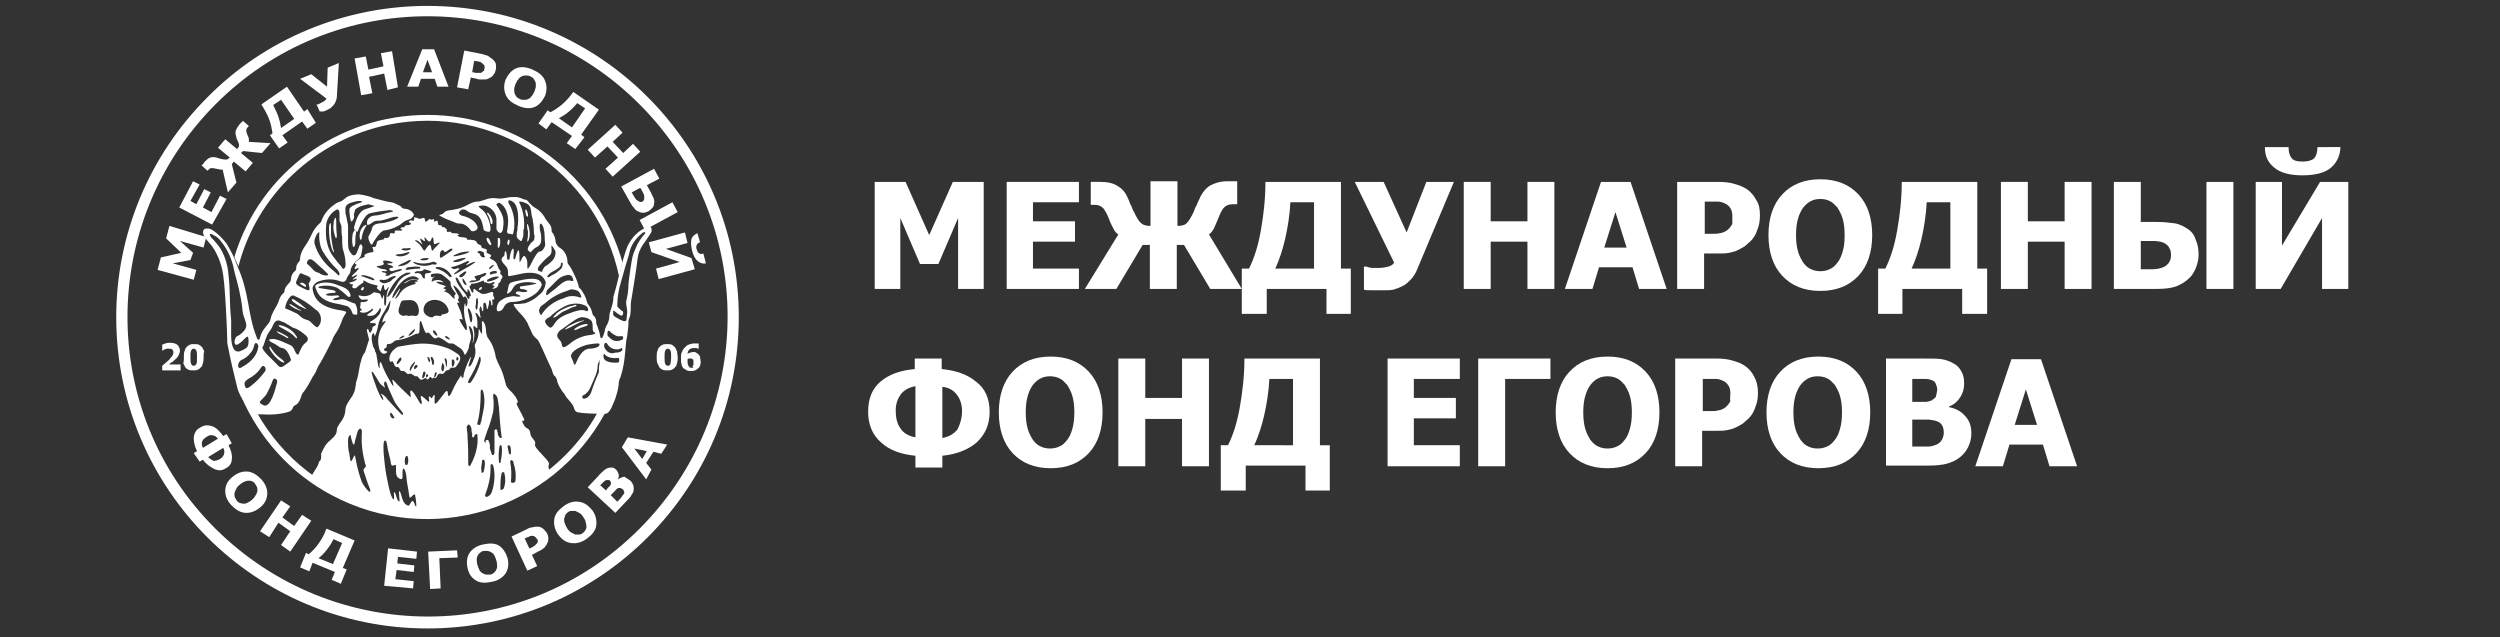 <svg xmlns="http://www.w3.org/2000/svg" xmlns:xlink="http://www.w3.org/1999/xlink" id="&#x421;&#x43B;&#x43E;&#x439;_1" x="0px" y="0px" viewBox="0 0 380.7 97" style="enable-background:new 0 0 380.7 97;" xml:space="preserve">
<rect x="0" y="0" width="380.7" height="97" fill="#333333" stroke="none"/>
<style type="text/css">
	.st0{fill:#FFFFFF;}
	.st1{fill-rule:evenodd;clip-rule:evenodd;fill:#FFFFFF;}
</style>
<g>
	<g id="Layer_2">
		<g id="Layer_1-2">
			<path class="st0" d="M92.2,62.8c-8.1,15-26.7,20.6-41.7,12.6c-6.2-3.3-11-8.6-13.8-15.1c0.2,0.4,0.4,0.7,0.7,1     c0.5,0.5,1,1.4,1.7,1.5c8,14.3,26.2,19.5,40.5,11.4c2.4-1.3,4.6-3,6.5-4.9c1.9-1.9,3.6-4.1,4.9-6.5     C91.4,62.9,91.9,62.9,92.2,62.8L92.2,62.8z M65.1,17.5c13.8,0,26,9.2,29.7,22.5c-0.2,0.7-0.4,1.5-0.5,2.2     C90.9,26.1,75.2,15.7,59.1,19C48,21.3,39.1,29.7,36.3,40.6l-0.1-0.3c-0.2-0.4-0.4-0.8-0.5-1.2C39.6,26.2,51.6,17.5,65.1,17.5z"></path>
			<path class="st0" d="M65.1,0.9c26.2,0,47.4,21.2,47.4,47.4c0,26.2-21.2,47.4-47.4,47.4c-26.2,0-47.4-21.2-47.4-47.4     c0-12.6,5-24.6,13.9-33.5C40.4,5.9,52.5,0.9,65.1,0.9 M97.4,15.9c-17.8-17.9-46.8-17.9-64.6,0s-17.9,46.8,0,64.6     s46.8,17.9,64.6,0c8.6-8.6,13.4-20.2,13.4-32.3C110.8,36.1,106,24.5,97.4,15.9z"></path>
			<path class="st1" d="M93.6,47.4c0.6,0.5,1.1,0.8,1.2,0.6c0.2-0.5,0.1-0.6-0.3-0.8c-0.1-0.2-0.5-0.4-0.5-0.6     c0-1.3,0.2-2.5,0.6-3.8c0.4-1.5,1-3.5,1.2-4.1c0.2-1.3,1-2.4,2-3.2c0.3-0.3,0.7-0.1,0.3,0.2c-0.5,0.6-1,1.3-1.3,2.1     c-0.2,0.5-0.4,0.9-0.5,1.4c-0.1,0.4-0.5,2.9-0.6,4.1c0,0.8-0.1,1.6-0.3,2.4c-0.2,0.5,0.2,1.4,0.1,2c-0.1,0.6,0,1.2-0.3,1.2     c-0.3,0.1-1.1-0.4-1.6-0.7c-0.2-0.1-0.3-0.4-0.2-0.6C93.3,47.4,93.4,47.2,93.6,47.4 M93.3,53.8c-0.6,0-1.1-0.4-1.3-1     c0-0.1,0-0.2,0-0.2c0-0.1,0-0.3,0.2-0.4c0.2,0,0.2,0.1,0.3,0.2c0.3,0.5,0.8,0.8,1.4,0.8c0.2,0,0.5,0,0.7-0.2     c0.2-0.1,0.2,0.4,0.1,0.4C94.3,53.8,93.8,53.6,93.3,53.8L93.3,53.8z M93.6,51.9c-0.4-0.1-0.7-0.4-1-0.7c-0.1-0.1-0.1-0.2-0.1-0.4     c0-0.1,0-0.3,0.1-0.4s0.1,0,0.2,0s0.1,0.1,0.2,0.2c0.4,0.3,0.9,0.7,1.4,0.6h0.3c0.1,0,0.1,0,0.2,0.1c0,0.1,0,0.3-0.1,0.4     C94.4,51.9,94,52,93.6,51.9L93.6,51.9z M91.9,54.3c0-0.1,0-0.4,0.1-0.4c0.1,0,0.1,0,0.1,0.1c0.5,0.5,1.3,0.6,2,0.5     c0.3,0,0.2,0.6,0.1,0.7C93.4,55.3,91.9,55.2,91.9,54.3L91.9,54.3z M83.1,48.7c0.2-0.3,0.5-0.3,0.7-0.5c0.6-0.6,1.3-1.1,2.1-1.5     c0.9-0.5,2-0.6,2.9-0.3c1,0.3,0.8,1,0.6,1c-0.4-0.1-0.6-0.4-2.1,0.1c-1.4,0.5-2.3,0.8-3,2c0,0.1-0.3,0.3-0.4,0.4     C83.7,50,82.7,49.1,83.1,48.7L83.1,48.7z M91.3,55.4c-0.1,0.3-0.1,0.7-0.1,1c0,0.2,0,0.4-0.1,0.5c-0.4,0.9-0.7,1.7-1,2.6     c-0.1,0.4-0.3,0.7-0.6,1c-0.2,0.1-0.3,0.2-0.5,0.2c-0.4,0.1-0.4-0.4-0.2-0.5c0.5-0.2,0.9-0.7,1.1-1.2c0.3-0.7,0.6-1.3,0.9-2.1     c0.1-0.4,0.2-0.7,0.2-1.1c0-0.3,0.1-0.5,0.2-0.7C91.3,54.4,91.3,55.2,91.3,55.4L91.3,55.4z M81.9,41.1c0-0.3,0.1-0.5,0.3-0.7     c0.4-0.5,0.9-1,1.4-1.4c0.3-0.2,0.4-0.5,0.4-0.9c-0.1-1,0-0.8,0.5,0c0.1,0.2,0.1,0.2,0.1,0.4c0,0.4-0.2,0.9-0.5,1.2     c-0.3,0.3-0.6,0.6-1,0.8c-0.2,0.1-0.3,0.3-0.4,0.5c-0.1,0.1-0.1,0.2-0.1,0.3C82.6,41.5,82,41.3,81.9,41.1z M85.7,40.2     c-0.1,0.7-0.2,0.7-0.8,1.2c-0.3,0.3-0.7,0.4-1,0.6c-0.1,0.1-0.2,0.1-0.3,0.2c-0.1,0-0.1,0-0.2,0c-0.1-0.1-0.1-0.2,0-0.2     c0.4-0.7,1.7-0.9,2-1.6c0-0.1,0-0.1,0-0.2c0-0.1,0.1-0.2,0.2-0.2S85.7,40.1,85.7,40.2z M83.4,44.1c0.5-0.5,1-1,1.5-1.5     c0.4-0.4,0.9-0.6,1.4-0.7c0.3-0.1,0.6,0,0.8,0.2c0.1,0.2,0.2,0.4,0.2,0.6c0,0.1-0.1,0.1-0.2,0.1c-0.8-0.3-1.4,0.2-2,0.7     c-0.5,0.5-1.3,1-1.7,1.4C83,45.2,83.2,44.2,83.4,44.1L83.4,44.1z M47,48.8c-1.1-0.3-1.2-0.6-1.7-1c-0.6-0.3-1.2-0.6-1.8-0.8     c-0.3-0.1,0.5-2.2,1.2-2c1.2,0.5,2.3,1.2,3.3,2.1c0.8,0.4,1.1,1.5,0.7,2.3c-0.1,0.1-0.2,0.3-0.3,0.4C48.1,50,47.4,49,47,48.8z      M47.4,39.5c0.4,0.2,0.7,0.5,1,0.8c0.6,0.5,0.9,0.8,1.4,1.3c0.6,0.5-0.6,0.4-1,0.1c-0.4-0.3-0.5-0.1-1-0.5c-0.3-0.3-0.6-0.7-1-1     C46.6,40.1,46.9,39.3,47.4,39.5L47.4,39.5z M48.6,35.8c0,0.8,0.1,1.6,0.5,2.4c0.6,1,1.3,1.9,2.1,2.7c0.6,0.5,0.6,1.2,0.3,1     c-0.1-0.1-0.7-0.7-1-0.9c-1.2-1-2.2-2.4-2.6-3.9c-0.1-0.5,0.1-1,0.4-1.5C48.8,35.1,48.6,35.5,48.6,35.8L48.6,35.8z M86.7,52.4     c0.9-0.8,2.1-1.3,3.3-1.4c0.1,0,1-0.2,0.5-0.4c-0.5-0.2,0-1.3-0.5-1.8c-0.4-0.4-1-0.5-1.5-0.5c-0.4,0.1-0.8,0.3-1.2,0.6     c-0.8,0.5-1.6,1.2-2,1.4c-0.8,0.8-0.4,1.1,0.1,1.7C85.7,52.6,85.4,53.4,86.7,52.4L86.7,52.4z M87.3,55.1c0.1,0.5,0.2,0.6,0.4,0.2     c0.3-0.7,0.9-2.1,2-2.2c0.5,0,1-0.1,1.4-0.3c0.1-0.1,0.4-0.5,0-0.5c-0.6,0-1.1,0.1-1.7,0.2c-0.7,0.2-2.1,0.7-2.4,1.5     C86.8,54.2,87.1,54.6,87.3,55.1L87.3,55.1z M45.1,42.9c-0.2,0.5,0.7,0.8,1.5,1.2c0.8,0.4,0.5-0.4,0.4-0.9c0-0.2,0.8-0.8-0.2-1.2     C45.5,41.6,45.9,41.1,45.1,42.9z M52.2,37.9c-0.1-0.6-0.1-1.2-0.1-1.8c-0.1-0.5-0.1-1-0.1-1.5c0-0.5-0.4-0.8-0.3-1.3     c0-0.3,0-0.6,0-0.9c0-0.1-0.1-0.6-0.4-0.5c-0.8,0.4-1.4,1.2-1.6,2.1c-0.1,0.8-0.1,1.7,0,2.5c0.2,1.1,0.6,2.1,1.3,2.9     c0.5,0.7,0.7,0.8,1.2,1.5c0.1,0.2,0.4-0.2,0.4-0.3C52.7,39.8,52.5,38.8,52.2,37.9z M36.1,51.2c0.5-0.2,0.9-0.6,1.2-1     c0.6-1-0.3-1.5-0.4-3.2c-0.2-1.9-0.7-3.8-1.2-5.6l0,0c-0.3-1.7-0.9-3.2-2-4.6c-0.3-0.4-0.7-0.8-1.2-1c-0.6-0.4-0.7-0.1-0.3,0.4     c0.5,0.5,1,1.1,1.4,1.7c0.7,1.2,1.1,2.6,1.2,4c0.3,2.7,0.1,4,0.4,6.8V49c0,0.7,0,1.4,0,2c0,0.9,0.1,2.8,1.3,2.5     c0.3-0.1,0.7-0.3,1-0.5c0.4-0.3,0.4-1.1,0.3-1.6s-0.7,0.5-1.5,1S35.6,51.5,36.1,51.2z M36.8,54.8c0.5-0.2,1-0.6,1.3-1     c0.3-0.3,0.5-0.7,0.6-1.2c0.2-0.8,0.8-0.1,0.6,0.4c-0.1,0.6-0.4,1.1-0.7,1.5c-0.4,0.5-1,1-1.6,1.3C36,56.6,36.1,55.1,36.8,54.8z      M40,60.7c0.3-0.3,0.5-0.5,0.7-0.9c0.3-0.6,0.6-1.2,0.8-1.8c0.2-0.7,0.8-0.2,0.7,0.2c-0.2,0.8-1,4.1-2.1,3.5     C39.4,61.3,39.4,61.3,40,60.7z M37.8,57.7c0.8-0.4,1.5-1,2-1.8c0.4-0.5,0.8,0.2,0.6,0.6c-0.6,0.8-1.3,1.6-2.1,2.2     c-0.4,0.3-0.8,0.7-1,0.1C37.1,58.2,37.4,58,37.8,57.7z M42.1,51.7c0.4,0.1,0.9,0.3,1.3,0.5c0.6,0.3,1.1,0.3,1.4,1     c0.2,0.5,0.6,1.3,0.8,0.4c0.2-0.4,0.4-0.9,0.7-1.2c0.2-0.2,1-0.6,0.3-1.3c-0.6-0.5-1.2-1-2-1.2c-0.4-0.3-0.9-0.5-1.3-0.8     c-0.5-0.1-0.6-0.3-0.9-0.3c-0.6,0-0.7,0.5-1,1.1c-0.2,0.4-0.3,0.4-0.7,1.1c-0.5,1.2-0.5,1.6-0.7,1.8c-0.2,0.2,0.2,0.8,2,2.5     c0.5,0.5,0.6,0.9,1.4,0.3c1.1-0.8,1-0.6,0.7-1.4c-0.2-0.4-0.5-1.1-1.1-1.2c-0.6-0.1-0.6-0.4-1.5-0.8c-0.2-0.1-0.7-0.4-0.5-0.5     C41.4,51.6,41.8,51.6,42.1,51.7z M52.7,45.7c-0.3-0.1-0.6-0.2-0.9-0.1c-1.4,0.3-1.3-0.1-0.4-0.3c0.5-0.1,0.2-0.4-0.3-0.3     c-2,0.2-1.8-0.4-0.2-0.4c0.2,0,0.4-0.2-0.1-0.4c-0.1,0-1.3-0.2-1.9-0.3c-0.2,0-0.7-0.1-0.2-0.3c0.9-0.2,1.8-0.1,2.6,0.2     c0.6,0.4,1.1,0.8,1.6,1.3c0.4,0.3,0.6,0,0.4-0.4c-0.3-0.8-1.1-1-1.9-1.3c-0.9-0.4-2-0.5-2.9-0.2c-0.3,0.1-0.4,0.2-0.5,0.3     c0,0.3,0.1,0.5,0.2,0.7c0.5,1.4,2,1.9,3.4,2.1l1.2,0.3c0.4,0.1,0.7,0.6,0.8,0.9c0.1,0.3,0.1,0.4,0.5,0.4c0.4,0.1,0.3-0.1,0.3-0.4     c0-0.1,0-0.3,0-0.4c-0.1-0.4-0.2-0.8-0.4-0.9C53.6,46.1,53.2,45.9,52.7,45.7L52.7,45.7z M62.7,32.2c-0.3-0.2-0.6-0.4-1-0.4     c-0.2,0-0.5-0.1-0.6-0.3c-0.1-0.1-0.2-0.2-0.3-0.2c-0.4-0.2-0.7-0.4-1.2-0.5c-0.9-0.1-1.7-0.4-2.6-0.6c-0.7-0.3-1.5-0.5-2.3-0.6     c-0.6,0-1.2,0.1-1.7,0.3c-0.4,0.2-0.8,0.7-1.2,0.8c-0.3,0.1-0.6,0.2-0.8,0.4c-0.9,0.6-1.6,1.4-2,2.4c0,0.1-0.1,0.3-0.2,0.4     c-0.6,0.5-1,1.1-1.3,1.7c-0.3,0.7-0.7,1.4-1.2,2.1c-0.3,0.5-0.6,1.1-0.6,1.7c0,0.2-0.1,0.4-0.2,0.5c-0.3,0.3-0.4,0.6-0.4,1     c0,0.2-0.1,0.3-0.2,0.4c-0.4,0.3-0.6,0.8-0.6,1.3c-0.1,0.6-0.9,0.8-1,1.8c0,0.3-0.5,0.3-0.8,1.3c-0.3,1-1.1,1.8-1.3,2.9     c-0.2,0.9-1.3,1.4-1.6,2.8c-0.1,0.5-0.4,0.4-0.5,0c-1.5-3.8-1-6.5-3-11c-0.4-1.2-1-2.3-1.6-3.3c-0.6-0.8-1.4-1.6-2.2-2.1     c-0.2-0.1-0.4-0.2-0.7-0.2c-0.8-0.1-0.8,0.7-0.5,1.2c0.3,0.5,0.8,1,1.2,1.5c0.9,1.3,1.5,2.9,1.7,4.5c0.2,1.4,0.3,3.4,0.4,4.9     c0.1,1.8,0.2,4.1,0.2,4.8c0,0.3,0,0.7,0.1,1c0.4,2.1,0.9,4.2,1.4,6.2c0.2,0.9,0.7,1.8,1.3,2.6c0.5,0.6,1.1,1.6,2,1.6     c0.2,0,0.4,0,0.5,0c1.4,0.1,2.8,0,4.1-0.4c0.3-0.1,0.5-0.3,0.6-0.6c0-0.1,0.1-0.2,0.2-0.3c1.2-0.6,0.8-1.5,1.5-2.2     c0.5-0.7,0.9-1.4,1.3-2.2c0.4-0.5,0.6-1,0.8-1.5c0.1-0.2,0.2-0.4,0.3-0.5c0.7-1.2,1.3-2.4,1.9-3.6c0.1-0.4,0.3-0.7,0.5-1     c0.5-0.7,0.8-1.5,1.1-2.3c0.3-0.7,0.8-1,0.3-1.1c-0.3-0.1-0.8-0.2-1-0.2c-1.5-0.3-3.1-0.8-3.7-2.4c-0.1-0.3-0.2-0.6-0.2-1     c0.1-0.4,0.4-0.7,0.8-0.9c1-0.4,2.2-0.5,3.3-0.1c0.5,0.2,0.9,0.2,1.1-0.4s0.6-0.6,0.6-1.4c0.2-0.6,0.6-1,1-1.4     c0.7-0.5,0.6-0.9,0.8-1.9c0-0.1-0.1-0.7-0.4-0.4c-0.1,0.1-0.1,0.3-0.2,0.5c-0.3,0.7-0.3,1-0.7,1.1c-0.2,0-0.4-0.2-0.7-0.7     c-0.2-0.4-0.2-0.9-0.2-1.4c0-0.9,0-2.2,0-2.5c-0.1-0.5-0.2-1-0.3-1.5c-0.1-0.2-0.1-0.5-0.1-0.7c-0.1-0.8,0.3-1.1,1.1-1.3     c0.3-0.1,0.7-0.2,1-0.2c0.4,0,0.7,0.1,0.1,0.3c-0.4,0.1-0.8,0.3-1.2,0.5c-0.4,0.3-0.4,0.3-0.4,0.8c0.1,1.1,0.2,1.7,0.4,1.5     c0.2-0.2,0.4-0.6,0.3-0.9c0-0.3,0.1-0.6,0.2-0.9c0.3-0.3,0.8-0.5,1.2-0.6c1.2-0.3,0.6-0.2,1.5,0c0.2,0,0.3,0.1-0.1,0.2l-0.9,0.3     c-0.5,0.1-0.8,0.4-1.1,0.8c-0.4,0.6-0.6,1.3-0.8,2.1c0,0.2,0.4,0.8,0.6,0.5c0.2-0.6,0.5-1.2,0.8-1.7c0.4-0.6,0.6-1,1.4-1.1     c0.9-0.2,1.7-0.3,2.6-0.4c0.4,0,0.9,0.2,0.2,0.3c-0.7,0.1-1.3,0.4-2.1,0.5c-0.4,0-0.9,0.1-1.1,0.3c-0.3,0.2-0.5,0.6-0.4,1     c0,0.5,1-0.4,1.1-0.4c0.3-0.1,0.6-0.1,0.9-0.1c0.6-0.1,1.2-0.3,1.8-0.5c0.3-0.1,1.2-0.2,0.9,0.1c-0.5,0.3-1,0.5-1.6,0.6     c-0.4,0.1-0.7,0.2-1.1,0.2c-0.7,0.1-1.2,0.2-1.3,1c-0.1,0.3-0.3,0.7-0.5,1c-0.1,0.4,0.4,1.5,0.6,1.2c0.2-0.5,1.3-2.1,1.8-2.1     c0.7-0.1,1.4-0.3,2.1-0.7l0.2-0.1c0.2-0.1,0.7-0.6,1-0.7c0.3-0.1,0.5-0.2,0.8-0.3C63.2,32.7,63.1,32.7,62.7,32.2z M77.3,44.3     c-0.1,0.2-0.2,0.6,0.2,0.3c0.7-0.4,0.5-1.1,1.4-1.4c0.8-0.3,1.8-0.3,2.6-0.1c0.1,0,0.2,0.1,0.2,0.1c-0.8,0.2-1.5,0.3-2.3,0.4     c-0.3,0-0.3,0.3-0.1,0.4c1.5,0.1,1.2,0.7-0.2,0.4c-0.4-0.1-0.8,0.2-0.4,0.4c0.9,0.3,0.6,0.5-0.4,0.3c-0.4,0-0.8,0.1-1.2,0.2     c-0.3,0.1-0.6,0.3-0.9,0.5c-0.3,0.2-0.4,0.5-0.5,0.8c-0.1,0.2-0.1,0.9,0.2,0.8c0.4,0,0.7-0.3,0.8-0.6c0.2-0.4,0.5-0.7,1-0.8     c1.5,0,2.9-0.5,4-1.4c0.5-0.5,0.8-1,0.8-1.3l0,0c-0.3-1.3-2.4-0.8-3.8-0.5h-0.1L77.9,43C77.4,43.1,77.4,43.9,77.3,44.3z      M79.1,47.6c0.6,0.6,1.1,1.2,1.4,2c0.2,0.4,0.4,0.9,0.6,1.3c0.1,0.2,0.3,0.4,0.5,0.6c0.2,0.1,0.4,0.4,0.5,0.6     c0.7,1.4,1.2,2.7,1.9,4.1c0.1,0.3,0.2,0.8,0.4,1c0.2,0.1,0.3,0.4,0.4,0.6c0.1,0.7,0.5,1.3,0.9,1.9c0.1,0.1,0.3,0.3,0.3,0.4     c0.3,0.6,1.2,1.3,1.4,2c0,0.1,0.1,0.2,0.1,0.3c0.1,0.2,0.3,0.4,0.6,0.4c0.2,0,0.4,0.1,0.7,0.1c1.1,0.1,2.3,0.1,3.4,0.1     c0.7,0,1.2-1.6,1.5-2.3c0.2-0.6,0.4-1.3,0.5-2c0-0.5,0.1-0.9,0.3-1.3c0.4-1.2,0.6-2.5,0.7-3.8c0.1-0.8,0.1-1.6,0.3-2.4     c0.1-0.8,0.2-1.4,0.2-2.1c0-0.2,0-0.4,0.1-0.6c0.1-0.2,0.2-0.5,0.2-0.8c0.1-0.6,0-1.3,0.1-1.8c0.2-1.1,0.9-5.5,1-6.6     c0.2-1.6,1.3-2.6,1.8-3.5c0.3-0.4,0.4-0.6,0.3-1c-0.1-0.4-0.5-0.4-0.7-0.2c-1.3,0.5-2.3,1.6-2.9,2.8c-0.8,1.8-1.6,6-2.2,7.8     c0,0,0,0.1,0,0.2c0,0.6-0.2,1.2-0.4,1.8c-0.1,0.3-0.2,0.6-0.2,0.9c0,0.6-0.2,1.1-0.5,1.6c-0.1,0.2-0.2,0.5-0.2,0.7     c-0.1,0.3-0.3,1.1-0.5,1.1s-0.1,0-0.2-0.3c-0.1-0.6-0.3-1.2-0.5-1.7c-0.1-0.1-0.1-0.3-0.1-0.4c0-0.4-0.1-0.8-0.4-1     c-0.1-0.1-0.2-0.3-0.2-0.4c-0.1-0.5-0.3-0.9-0.6-1.3c-0.1-0.1-0.2-0.3-0.2-0.4c-0.2-0.8-0.6-1.6-1.2-2.2     c-0.1-0.1-0.1-0.2-0.1-0.3c-0.2-0.8-0.6-1.6-1-2.4c-0.2-0.3-0.3-0.6-0.6-0.9c-0.1-0.2-0.1-0.4-0.1-0.6c-0.1-0.8-0.5-1.5-1.2-1.9     c-0.3-0.2-0.5-0.5-0.6-0.9c0-0.5-0.2-0.9-0.4-1.3C84,35.4,84,35.2,84,35c0-0.4-0.2-0.8-0.5-1.1c-0.2-0.3-0.5-0.6-0.6-0.9     c-0.4-0.6-0.9-1.1-1.5-1.4c-0.3-0.2-0.5-0.4-0.7-0.6c-0.2-0.2-0.4-0.6-0.7-0.6c-0.2,0-0.4-0.1-0.6-0.2c-0.3-0.1-0.6-0.2-0.9-0.2     c-0.4,0-0.9,0-1.3,0.1c-0.5,0.1-1.1,0.2-1.6,0.1c-0.6-0.1-1.2,0-1.7,0.2c-0.4,0.1-0.8,0.3-1.2,0.3c-0.5,0-0.9,0.2-1.3,0.4     c-0.7,0.4-1.5,0.7-2.2,0.8c-0.7,0.2-1.2,0-1.7,0.6c-0.2,0.2-0.7,0.2-0.6,0.3c0.5,0.3,1.1,0.6,1.7,0.8c0.2,0.1,0.3,0.1,0.5,0.2     c1,0.5,0.9,0,1.8,0.5c0.3,0.2,0.6,0.5,0.8,0.8c0.2,0.3,1.2,0,1-0.6c-0.2-0.6-0.7-1-1.3-1.3c-0.4-0.2-0.8-0.3-1.2-0.4     c-0.4-0.3-0.4-0.5,0-0.8c0.3-0.2,0.7-0.1,0.9,0.1c0.7,0.6,1.3,0.2,2,1.1l0,0c0.3,0.5,0.4,1,0.5,1.5c0,0.4,0.2,0.5,0.7,0.6     c0.2,0,0.4,0,0.4-0.4c0-0.8-0.3-1.6-0.7-2.3l0,0c-0.6-1-1.8-1.2-0.6-1.3c0.2,0,0.5,0,0.7,0.1c0.8,0.3,1.4,1,1.5,1.9     c0,0.4,0,0.9,0,1.3c-0.1,0.7,0.9,1.5,1,0.1c0.1-0.5,0.1-1,0-1.6c-0.2-0.7-0.6-1.3-1-1.9c-0.1-0.1,0.3-0.4,0.5-0.3     c1.3,0.8,1.4,2.6,1.2,3.7c0,0.2,0,0.4-0.1,0.5c0,0.4,0.1,0.5,0.4,0.5c0.6,0.1,0.5,0.2,0.6-0.3c0-0.2,0.1-0.4,0.1-0.6     c0.1-1.2-0.1-2.4-0.7-3.5c-0.4-0.6-0.2-1,0.6-0.4c0.8,0.7,0.8,2.6,0.6,3.9c0,0.3,0,0.5-0.1,0.6c0,0.6-0.1,0.8,0.2,1.1     c0.5,0.4,0.5,0.5,0.7-0.2c0.1-0.2,0.1-0.4,0.1-0.6v-0.2c0-0.3,0-0.5,0.1-0.6c0.1-1.3-0.1-2.7-0.7-3.9c-0.3-0.5,1.1,0,1.4,0.3     c0.5,0.5,0.3,1.3,0.6,2.1c0.1,0.6,0.2,1.3,0.2,2l0,0c0,0.2,0,0.4,0.1,0.6c0,0.6-0.1,0.7-0.2,0.8c-0.3,0.2-0.5,0.5-0.7,0.8     c-0.2,0.4-0.2,0.6,0.1,0.8c0.3,0.2,0.2,0.1,0.5-0.2c0.2-0.2,0.4-0.4,0.7-0.5c0.4-0.3,0.7-0.5,0.6-1.6c0-0.2,0-0.4-0.1-0.6     c-0.1-0.2-0.3-2,0.3-1.1c0.1,0.2,0.2,0.4,0.2,0.6c0.2,0.7,0.1,1.4,0.2,2.1c0.1,0.4-0.1,0.7-0.3,1c-0.7,0.8-0.4-0.6-1.8,2.1     c-0.1,0.3-0.3,0.5-0.4,0.7c-0.1,0.2-0.2,0.1-0.2-0.1c0-0.2,0-0.4,0-0.6c0-0.4-0.1-0.8-0.4-1.1c-0.1-0.1-0.3,0.1-0.4,0.3     c-0.4,0.8-0.4,0.9-0.4-0.2c0-0.8-0.1-1.8-0.6,0.1c-0.1,0.5-0.4,0.4-0.3-0.3c0.2-1.7-0.4-1.1-0.6,0.4c0,0.4-0.4,0.3-0.4,0     c0-0.8-0.3-1.7-0.4-0.4c0,0.1-0.4,0.3-0.4,0.5c-0.2,0.5,0.8,1.1,0.9,1.6c0.2,0.8-0.2,1.2,0.5,1c0.7-0.1,1.4-0.3,2-0.4     c1.4-0.2,2.9,0,3.3,1.4v0.1c-0.1,0.7-0.4,1.4-1,1.8c-0.6,0.6-1.3,1-2.2,1.3h-0.2c-0.5,0.1-1,0.1-1.4,0.1S79.1,47.6,79.1,47.6z      M66.5,56.9c-0.2,0.7-0.4,0.6-0.4,0.4c0.1-0.2,0.1-0.3,0.1-0.4C66.3,56.6,66.5,56.6,66.5,56.9z M65.2,57.1c0,0.3-0.3,0.5-0.3,0.3     C64.8,57.1,65,56.8,65.2,57.1L65.2,57.1z M68.8,55.6c0-0.2,0-0.5,0-0.7c0-0.2,0.2-0.2,0.3-0.1C69.5,55.3,68.8,56.3,68.8,55.6z      M66.1,55.2c0,0.4-0.2,0.5-0.3,0.2c0-0.3-0.1-0.5-0.2-0.8c-0.1-0.2,0.2-0.4,0.3-0.1C66.1,54.8,66.1,55,66.1,55.2L66.1,55.2z      M62.4,56.2c0.1-0.6,0.8-1.2,0.8-1.1c0.1,0.1-0.5,0.9-0.6,1.2C62.5,56.6,62.4,56.5,62.4,56.2L62.4,56.2z M67.3,55.6     c0-0.3,0.1-0.4,0.2-0.2c0.2,0.3,0.2,0.7,0,1.1C67.1,56.7,67.2,55.6,67.3,55.6L67.3,55.6z M67.9,55.7c0-0.3-0.1-0.7-0.2-1     c0-0.1,0-0.2,0.2-0.1C68.3,55,67.9,56.4,67.9,55.7L67.9,55.7z M65.5,54.9c-0.1,0.7-0.4-0.3-0.4-0.4C65,54.4,65.3,54.1,65.5,54.9     L65.5,54.9z M63.2,56.2c-0.4,0,0-0.8,0.3-0.6C63.8,55.8,63.3,56.1,63.2,56.2L63.2,56.2z M60.4,55.3c0-0.1,0.5-1.1,0.7-0.8     c0.2,0.3-0.4,0.8-0.5,0.9C60.5,55.5,60.4,55.4,60.4,55.3L60.4,55.3z M69.5,54.6c0.1-0.6,0.5,0,0.2,0.3c0,0-0.1,0-0.1,0     C69.4,54.8,69.5,54.7,69.5,54.6L69.5,54.6z M64.8,56.8c-0.1,0.8-0.6,1-0.5,0.6C64.3,57.2,64.5,56.1,64.8,56.8L64.8,56.8z      M64.5,47.2c0-2,3.2-2.1,3.8,0c0.2,0.8-1.3,0.5-1.1,0.9c0,0.1-0.6-0.1-1,0c-0.4,0.1,0,0.3-0.7,0.2C65,48.1,64.5,47.8,64.5,47.2     L64.5,47.2z M66.6,51c0,0.5-1.1-0.7-0.5-0.7C66.4,50.5,66.5,50.8,66.6,51L66.6,51z M61.4,51.1c0.7,0.1-1.1,0.8-0.5,0.3     C61.1,51.3,61.2,51.2,61.4,51.1L61.4,51.1z M68.5,51.7C68.5,51.7,68.5,51.8,68.5,51.7c-0.2,0.1-1.1-0.5-0.6-0.5     C68,51.1,68.5,51.5,68.5,51.7z M63.2,50.2C63,51,61.2,51.8,63,50.2C63.1,50.1,63.2,50.1,63.2,50.2L63.2,50.2z M72.8,46     c0,0.3-0.1,0.7-0.1,1c-0.1,0.3-0.3,0.1-0.3-0.3c0.1-0.4,0.1-0.8,0.1-1.1c0-0.2,0.2-0.2,0.3-0.1C72.7,45.6,72.8,45.8,72.8,46     L72.8,46z M70.4,45c0.1,0.1,0.1,0.4,0.3,0.2s0.2,0,0.2,0c0.2,0.2,0.3,0.4,0.3,0.6c0,0.2,0,0.5-0.1,0.7c0,0.2-0.2,0.2-0.2,0     c0-0.6-0.2-0.2-0.2,0.1c0,0.4-0.1,0.7,0,1.2c0,0.4,0.1,0.8,0.2,1.2c0.1,0.3,0.2,0.6,0.2,1c0,0.4-0.2,0.3-0.3,0.1     c-0.1-0.2-1.3-1.8-0.6-1.5c0.3,0.1,0.3,0.1,0.2-0.2c-0.1-0.7-0.4-1.3-0.7-2c-0.2-0.4,0-0.3,0.1-0.3c0.3,0.1,0.1-0.1,0-0.3     c-0.1-0.2-0.1-0.3,0-0.3c0.1,0,0.1-0.3,0-0.5c-0.4-0.7-1.1-1.9-0.5-1.4C69.7,43.9,70.1,44.4,70.4,45L70.4,45z M61.7,43.1     c0.2-0.1,0.4-0.2,0.5-0.3c0.3-0.2,0.7-0.2,1-0.2c0.1,0,0.2,0,0.3,0.1c0.2,0.1,0.2,0.2-0.1,0.2c0,0-0.4,0-0.2,0.1     c0.6,0.5-1.4,0-2.5,2c-0.1,0.2-0.8,0.9-0.4,0.2c0.7-1.2,1-2-0.1-0.3c-1.2,1.9,0.1-2.3,2.4-2.8c0.3-0.1,0.7,0,1,0.2     c0.4,0.3,0,0.3-0.1,0.3c-0.6-0.2-1.3,0-1.8,0.4C61.6,43,61.4,43.2,61.7,43.1z M70.9,41.3c0.1,0.1,0.1,0.1,0.1,0.2     c-0.2,0.3-0.4,0.6-0.7,0.7C70,42.3,69.8,42,70,41.9C70.3,41.7,70.6,41.4,70.9,41.3L70.9,41.3z M69.5,40.9c-0.2,0.1-0.4,0.1-0.6,0     c-0.4-0.2-0.1-0.3,0.2-0.3c0.7-0.2,1.4-0.5,2-0.8c0.4-0.2,0.4,0.2,0.1,0.3c-0.3,0.2-0.3,0.4,0.2,0.1c0.2-0.1,0.4-0.2,0.7-0.3     c1.4-0.4-2.7,1.8-2.7,1.8c-0.5,0.3-0.2-0.2,0.2-0.4C69.8,41.1,70.3,40.7,69.5,40.9z M68.4,38c0.4-0.3,0.8-0.1,0.2,0.3     c-1.4,0.9-1.7,1.4-1.6,0.4c0-0.2,0.1-0.6,0.4-0.6C67.8,38.1,67.4,38.8,68.4,38L68.4,38z M59.6,40.8c-0.2,0-0.3,0-0.3,0.2     s0.2,0.3,0.4,0.3s0.5-0.2,0.8-0.2l0.2-0.1c0.6-0.1,0.7,0.1,0.1,0.3c-0.5,0.1-0.9,0.3-1.4,0.5C59.3,42,59.1,42,58.9,42     c-0.1,0-0.2,0-0.2-0.1s0-0.1,0.1-0.1c0,0,0.1-0.1,0.1-0.1c-0.2-0.1-0.3-0.2-0.5-0.2c-0.5-0.1-0.2-0.3,0.1-0.2c0.1,0,0.2,0,0.2,0     c0.5,0,0.1-0.2-0.1-0.3c-0.4,0-0.7-0.1-1.1-0.3c-0.7-0.3,1.3-0.1,0.9-0.7c-0.6-0.8,2.5,0.1,1,0.1c-0.8,0-0.4,0.2,0.1,0.3     C59.9,40.5,60,40.8,59.6,40.8L59.6,40.8z M55.2,41.9c0.5,0,1,0.2,1.5,0.4c0.5,0.3,0.4,0.5-0.1,0.3l-1.4-0.5     C54.9,42.1,55,41.9,55.2,41.9z M60.7,38.7c0.4,0,0.8-0.1,1.1-0.2c1.5-0.5-0.3,1-1.5,0.4C60,38.8,60.7,38.7,60.7,38.7L60.7,38.7z      M73,38.2c1.1,0.2,0.5,0.5,0.8,0.8c0.3,0.3-0.7,0.3-0.7-0.3C73.1,38.6,72.3,38.4,73,38.2L73,38.2z M63.5,41.3c0.1,0,0.2,0,0.4,0     c0.7,0,0.6-0.4,0.7-0.3c0.1,0,1.2,0.3,1.1,0.4c-0.1,0.1-0.3,0.2-0.5,0.2c-0.3,0-0.5,0-0.5,0.4s0,0.6-0.3,0.3     c-0.2-0.3-0.2-0.8-1-0.7C63,41.7,63.1,41.4,63.5,41.3L63.5,41.3z M60.9,40.3c0.4-0.2,1.1-0.5,1.2-0.6c1-0.5,0.2,0.7-1.1,0.8     C60.6,40.6,60.4,40.6,60.9,40.3L60.9,40.3z M69.4,39.9c-1.7,0,2.5-1.1,1.3-0.4C70.3,39.7,69.9,39.9,69.4,39.9L69.4,39.9z      M72.4,42.4c-0.2-0.2-0.2-0.3,0.1-0.4c0.4-0.1,0.8-0.2,1.2-0.4c0.3-0.1,0.5,0,0.2,0.3c-0.1,0.1-0.2,0.2-0.3,0.2     c-0.2,0.1-0.5,0.2-0.5,0.5c0,0-0.1,0.1-0.1,0.1C72.4,42.9,72,43,71.5,43c-0.2,0,0.1-0.2,0.3-0.3H72     C72.4,42.7,72.7,42.7,72.4,42.4z M68.7,41.9c0.2,0.3-0.1,0.4-0.3,0.2c-0.5-0.6-1.2-1-2-1.2l0,0C66,40.5,67.8,40.4,68.7,41.9z      M75.9,42.3c-0.5,0.3-1,0.5-1.6,0.6c-0.1,0-0.2-0.2-0.1-0.3c0,0,0,0,0,0c0.5-0.3,1-0.5,1.6-0.5C75.9,42.1,76,42.2,75.9,42.3     C75.9,42.3,75.9,42.3,75.9,42.3L75.9,42.3z M65,39.6c-1.3,0.2-1.3-0.3,0-0.3C65.5,39.2,65.2,39.5,65,39.6z M61.7,37.8     c0.2,0.1,0.5-0.1,0.7,0c0.5,0-0.2,0.5-1,0.3C60.9,38,61.2,37.8,61.7,37.8z M67.3,42.8c-0.3-0.2-0.7-0.2-1.1-0.1     c-0.1,0-0.3,0.1-0.4,0.2c-0.1,0-0.1-0.1,0-0.3s0-0.2,0.1-0.3c0.3-0.1,0.6-0.3,0-0.1c-0.1,0-0.3,0-0.3-0.2l0,0     c0-0.1,0-0.2,0.2-0.3c0,0,0.1,0,0.1,0c0.5-0.1,1-0.1,1.4,0.1c0.4,0.3,0.8,0.6,1.2,1c0.3,0.2-0.2,0.6,0.7,1.6     c0.5,0.6-0.1,0.3,0,0.8c0.2,0.9-0.6-0.5-1.2-0.7c-1-0.3,0.5-0.2-0.3-0.5c-0.8-0.3,1.2-0.2-0.6-0.7c-0.1,0-1-0.4-0.5-0.4     c0.3,0,0.5,0,0.8,0.1C67.5,43.1,67.6,43,67.3,42.8L67.3,42.8z M74.8,41.8c-0.1,0-0.2,0-0.2-0.1c0-0.1,0-0.2,0-0.2     c0.3-0.2,0.6-0.3,1-0.2c0.1,0.1,0.1,0.2,0,0.3C75.5,41.6,75,41.7,74.8,41.8L74.8,41.8z M61.9,41.1c-0.2,0-0.2-0.2,0.2-0.4     c0.2,0,2-0.3,1.9,0.1c0,0.1-0.1,0.1-0.2,0.1C63.2,40.9,62,41.1,61.9,41.1z M66.3,40.3c-0.2,0-0.4-0.1-0.6,0     c-1.7,0.6-3.3-0.5-2.6-0.4c0.9,0.3,1.8,0.3,2.7,0C66.1,39.7,66.9,40.2,66.3,40.3z M63.8,36.8c0.9,0.8,0.4,0.3,0.2-0.3     c-0.2-0.6,0.8,0.6,0.7,0.1c-0.3-1.5,0.6,1.1,1-0.2c0.1-0.4,0.2-0.3,0.3,0s-0.1,1,0.4,0.7c1.1-0.4,0.4,0-0.3,0.8     C65.4,39,66,36.3,65,37.7c-0.4,0.5-0.3,0.7-0.7,0.1c-0.2-0.4-0.5-0.7-0.9-1C62.9,36.5,63.5,36.5,63.8,36.8z M60.3,42.1     c-0.1,0.2-0.4,0.3-0.5,0.4c-0.3,0.4-0.5,0.4-1,0.6c-0.4,0.1-0.7,0-1-0.3c-0.1-0.1,0.2-0.3,0.3-0.2c0.4,0.1,0.9,0,1.2-0.3     c0.2-0.1,0.5-0.2,0.8-0.3C60.2,42,60.2,42.1,60.3,42.1C60.3,42.1,60.3,42.1,60.3,42.1z M74.6,41c-0.1,0-0.1-0.1-0.1-0.2     c0-0.1,0.8-0.7,0.7-0.4C75,40.7,74.8,40.8,74.6,41z M71.5,38.3c0.1,0.3-3.8,1.2-2,0.4C70.1,38.4,70.8,38.3,71.5,38.3z M71.2,44.4     c-0.1-0.4,0-0.4,0.2-0.2c0.2,0.2,0.2,0.5,0.3,0.8c0,0.1,0,0.1-0.1,0.1c-0.2,0-0.1,0.2-0.1,0.3s-0.2,0.2-0.3,0     c-0.1-0.2-0.2-0.4-0.3-0.6c-0.5-0.6-1-1.2-1.3-1.8c-0.1-0.2-0.1-0.3-0.2-0.5c-0.1-0.3,0.2-0.3,0.3-0.1c0.1,0.2,0.3,0.6,0.5,0.9     c0.2,0.4,0.4,0.7,0.7,1C71,44.4,71.3,44.7,71.2,44.4z M62.3,41.5c0.2,0,0.3,0.1,0.1,0.2l-0.7,0.3c-0.4,0.2-0.7,0.5-1,0.9     c-0.4,0.7-0.8,1.4-1.3,2s-0.5,0.3-0.3-0.2c0.4-0.9,0.9-1.7,1.6-2.4c0.4-0.4,0.8-0.6,1.3-0.8C62.1,41.6,62.2,41.5,62.3,41.5     L62.3,41.5z M70.5,42.4C70.5,42.4,70.6,42.5,70.5,42.4c0.2,0.2,0.4,0.6,0.5,0.8c0.1,0.2,0,0.2-0.1,0.2     C70.5,43.2,70.3,42.4,70.5,42.4L70.5,42.4z M71.5,47.1c0.3,0.5,0.5,1.1,0.4,1.6c0,0.3-0.2,0.6-0.3,0.2c-0.1-0.4-0.2-1-0.3-1.4     C71.2,47.2,71.2,46.7,71.5,47.1L71.5,47.1z M63.8,47.3c-0.1,1.3-0.7,0.6-1.4,0.8c-0.5,0.1-0.2-0.2-0.9,0c-0.4,0-0.8-0.3-0.8-0.7     c0-0.1,0-0.2,0-0.3c0.5-1.6,0.3-1.3,1.5-1.4C63.3,45.6,63.7,46.3,63.8,47.3L63.8,47.3z M56.2,51.7c-0.1-0.4-0.2-0.8-0.3-1.2     c-0.1-0.4,0.1-0.6,0.3-0.1c0,0.1,0,0.2,0.2,0.3c0.1-0.3,0.3-0.4,0.3-0.7c0-0.3,0.2-0.3,0.4-0.4c0.1-0.1,0.2-0.2,0.1-0.3     s-0.2-0.1-0.3-0.1c-0.5,0-0.9,0-0.2-0.4c0.5-0.3,1-0.7,1.2-1.2c0.1-0.2,0.1-0.3,0.1-0.5c0-0.2-0.2-0.2-0.2-0.1     c-0.1,0.3-0.3,0.5-0.5,0.7c-0.2,0.3-0.6,0.4-1,0.4c-0.4,0-0.6-0.1-0.1-0.4c0.2-0.1,0.3-0.2,0.4-0.3c0.3-0.2,0.2-0.4,0.1-0.4     c-0.1,0.1-0.3,0.2-0.4,0.3c-0.3,0.2-0.7,0.4-1.2,0.3c-0.1,0-0.3-0.1-0.3-0.2s0.1-0.1,0.2-0.1c0.1,0,0.1,0,0.1-0.1     c0-0.1-0.1-0.1-0.1-0.1c-0.2-0.3-0.2-0.3-0.1-0.6c0-0.1,0-0.1,0-0.2C54.9,46,54.9,46,55.1,46s0.5,0,0.7-0.1     c0.2-0.1,0.4-0.3,0-0.3c-0.4,0-0.7,0.2-1-0.2c-0.2-0.2-0.3-0.5,0-0.4c0.7,0.2,1.4,0.1,2-0.4c0.2-0.2,0.4,0,0.7,0     c0.4,0.1,0.4,0.1,0.6,0.7c0,0.2,0.2,0.2,0.2,0c0.1-0.4,0.2-0.6,0.2,0c0,0.3,0,0.6,0,0.9c0.1,0.7,0.3,0.3,0.3-0.2     c0-0.7,0.1-1.5,0.4-2.2c0.1-0.3-0.3,0.2-0.3,0.2c-0.2,0.3-0.3,0.2-0.4-0.1c0-0.8-0.2-0.6-0.4,0c0,0.1-0.1,0.5-0.2,0.4     c-0.1,0-0.4-0.3-0.5-0.4c-0.1-0.2,0.2-0.2,0.1-0.4c-0.4-0.1-0.7-0.2-1.1-0.3c-0.3-0.1-0.5-0.2-0.8-0.4c-0.1,0-0.4-0.2-0.3,0     s0.1,0.2-0.1,0.3c-0.3,0.2-0.6,0.4-0.9,0.7c-0.1,0-0.1,0.1-0.2,0.1c-0.1,0-0.3,0-0.4-0.1c-0.1-0.1-0.1-0.2,0-0.3     c0.2-0.3-0.1-0.1-0.4-0.3C53.2,43,53.1,43,53.3,43c0.2,0,0.4-0.1,0.7-0.2c0.4-0.2,0.5-0.5,0-0.3c-0.5,0.2-0.3,0,0-0.2     c0.3-0.2,0.7-0.7,0-0.3c-0.7,0.4-0.4-0.1,0-0.4s1-1.1,0.3-0.7c-0.2,0.2-0.4,0-0.2-0.3c0.4-0.5,0.1-0.3,0-0.4s0-0.1,0-0.2     c0.3-0.4,0.8-0.7,1.2-0.8c0.1,0,0.3-0.1,0.2-0.2c-0.1-0.4,1-0.6,1.2-0.6c0.5,0-0.3-1,0.2-0.8c0.3,0.1,0.4-0.2,0.5-0.7     c0.1-0.5,1.3-0.3,1.1-0.6s0.8,0.4,0.9-0.7c0-0.3,0.9,0.2,0.7-0.3c0-0.1,0.1-0.2,0.2-0.2c0.2,0,0.3,0,0.5,0     c0.3,0.1,0.7-0.1,0.3-0.2c-0.2,0-0.1-0.3,0.2-0.3c0.1,0,0.3,0.1,0.3-0.1c0-0.1,0.2-0.2,0.3-0.2c0.9,0,0.7-0.4,0.5-0.4     s-0.2-0.2,0-0.3s0.3,0,0.5,0c0.5,0-0.4-0.9,0.9-0.3c0.2,0.1,0.6-0.2,0.8-0.1c0.2,0.1,0,0.9,0.5,0.4c0.5-0.5,0.4,0,0.8-0.2     c0.4-0.2,0,0.5,0.4,0.3c0.4-0.2,0.3-0.1,0.4,0.3c0,0.3,0.1,0.3,0.4,0.3c0.2,0,0.1,0.1,0.2,0.2s0.1,0.1,0.3,0.1s0.1,0.1,0.3,0.2     c0.4,0.2-0.2,0.6,0.5,0.5c0.5-0.1,0.2,0.3,0.6,0.2c0.2,0,1.4,0.1,0.7,0.3c-0.2,0,0.2,0.3,0.4,0.3c1.7,0.1,0.6,0.4,1.2,0.4     c0.3,0,1.2,0,1.3,0.4c0.1,0.4,0.8,0.4,0.7,0.6c-0.1,0.5,1.1,0.2,0.8,0.8c-0.1,0.3,0.4,0.3,0.6,0.5c0.4,0.4-0.6,0.3,0.2,0.7     c1,0.5,0.7,1,1.2,1.6c0.1,0.1,0.2,0.3,0.1,0.4c-0.1,0.2,0,0.2,0.1,0.3c0.1,0.1,0.2,0.2,0.2,0.3c0,0.1,0,0.2,0,0.2     s-0.2,0.2-0.2,0.3c0,0.1-0.2,0.5-0.3,0.5s-0.1,0-0.1,0.1c0,0.4-0.2,0.6-0.5,0.7c-0.3,0.1-0.5,0.1-0.4,0s0.5-0.3,0.2-0.4     c-0.1,0-0.2,0-0.2-0.1s0.2-0.1,0.3-0.3c0.1-0.1-0.1-0.2-0.3-0.1c-0.3,0.2-0.7,0.2-1,0c0,0-0.1,0-0.1,0c-0.1,0-0.2,0-0.2-0.1     c-0.1-0.3,0-0.2-0.3-0.1c-0.5,0.2-1,0.4-1.5,0.4c-0.1,0-0.2,0-0.2,0.2c0,0.2,0,0.1-0.1,0.1s-0.1,0.1-0.1,0.2l0.3,0.7     c0.1,0.2,0.3,0.2,0.3,0c0-0.2-0.1-0.6,0.3-0.3c0.2,0.2,0.4,0.3,0.7,0.5c0.3,0.2,0.6,0.2,1,0.1c0.2-0.1,0.4-0.1,0.6-0.2     c0.2-0.1,0.5,0,0.4,0.2c0,0.2,0,0.4,0.1,0.5c0.1,0.1,0.1,0.3,0,0.4c0,0,0,0,0,0c-0.1,0.1-0.2,0-0.3,0c0.1,0.2,0.1,0.4,0.1,0.7     c0,0.1,0,0.2-0.1,0.2c-0.1,0-0.1-0.1-0.1-0.2c0-0.2,0-0.3-0.1-0.5c-0.1-0.1-0.2-0.1-0.2,0c0,0.4-0.1,0.7-0.2,1.1     c-0.1,0.4-0.2,0-0.2-0.1c0-0.2-0.1-0.4-0.1-0.5c-0.1-0.3-0.4-0.3-0.4,0.1c0,0.2,0,0.4,0,0.6c0,0.1,0,0.3-0.1,0.4     c-0.1,0-0.1-0.1-0.1-0.1l-0.1-0.5c-0.1-0.4-0.3,0.2-0.3,0.3c0,0.3,0.1,0.5,0.1,0.8c0.3,1.1-0.3,0-0.4-0.1c-0.4-0.4-0.3,0-0.2,0.2     c0.2,0.5,0.2,1.1,0.2,1.6c0,0.4,0,0.5-0.3,0.2s-0.3-0.2-0.3,0.1s0.1,0.4,0.1,0.7c0.1,0.4,0,0.9-0.1,1.3c0,0.2-0.2,0.6-0.1,0.1     c0.1-0.6,0.1-1.2-0.1-1.8c-0.2-0.5-0.6-0.7-0.5-0.4c0.1,0.4,0.2,0.8,0.3,1.2c0.1,0.3,0,0.7-0.1,1c-0.1,0.3-0.2,0.6-0.2,0.9     c0,0.2-0.6,1.5-0.7,1c-0.1-0.4-0.4-0.8-0.8-1c-0.2-0.1-0.4-0.3-0.6-0.4c-0.2-0.2-0.4-0.2-0.7-0.2c-0.1,0-0.3,0-0.4-0.1     c-0.3-0.2-1.3-1-1.6-0.8c-0.7,0.6-1.1-1.1-1.6-0.7c-0.2,0.2-0.5-0.7-0.7-1.3c-0.3-1-0.4-0.4-0.4,0.2c0,1.8-0.2,0.9-0.9,1.4     c-0.8,0.4-1.6,0.7-2.5,0.8c-0.2,0-0.4,0.1-0.5,0.2c-0.2,0.2-0.5,0.4-0.9,0.4c-0.2,0-0.2,0.1-0.2,0.2c0,0.6-0.4,0.3-0.4,0.6     c-0.1,0.3,0.4,0.2,0.5,0.4c-0.7,0.7-1.2-0.1-1.3-0.7c-0.3-1.3,0-2.6,0.8-3.6c0.1-0.1,0.1-0.2,0.2-0.3c0,0,0-0.1,0-0.1     c0-0.1-0.1,0-0.1,0c-0.1,0-0.1,0.1-0.2,0.1c-0.1,0-0.1,0.1-0.2,0.1c0.1-0.5,0.3-1,0.6-1.4c0.2-0.2,0.3-0.4,0.4-0.6     c0.2-0.5,0.4-1.9,0.1-1.1c-0.3,0.6-0.6,1.2-1,1.8c-0.3,0.5-0.6,1.1-0.7,1.7c-0.1,0.5-0.2,1-0.4,1.4c0,0.1,0,0.2-0.2,0.2v-0.2     c0-0.2-0.2-0.2-0.3,0c-0.1,0.2-0.1,0.5-0.1,0.8c0.1,0.5,0.2,1.1,0.3,1.6c0,0.5,0.3-0.4,0.5,1.2c0.1,0.4,0.1,0.8,0.2,1.2     c0.1,0.4,0.3,0.5,0.2,0c0-0.5,0.1-0.9,0.4-0.1c0.1,0.5,2.2,4.7,1.6,2.6c-0.1-0.5-0.1-0.5,0.3-0.1c0.6,0.7,1.3,1.3,2,2     c0.5,0.5,0.5,0.5,0.4-0.1c-0.2-1.6,1.1,0.8,1.4,1.3c0.3,0.4,0.4,0.2,0.3-0.2c-0.1-0.5-0.4-1.2,0.4-0.5c0.6,0.5,0.9,1,0.7,0     c0-0.2,0.1-0.3,0.2-0.2s0.2,0.5,0.4,0c0.1-0.2,0.3-0.4,0.3-0.1c-0.1,1.7,0,1.5,1.3-0.2c0.3-0.4,0.7-1,0.7-0.1     c0,0.3,0.2,0.6,0.6-0.3c0.4-0.9,0.7-1.5,1.2-2.2c0.4-0.7,0.1-0.1,0.4,0c0.2,0.1,0.2-0.2,0.2-0.4c0.2-1.2,1.8-4.5,0.8-1.6     c-0.2,0.5,0.3,0.5,0.7-0.7c0.3-0.6,0.4-1.3,0.2-2c0-0.1,0-0.2,0-0.3c0.4-0.7,0.6-1.4,0.6-2.1c0-0.7,0.2,0.1,0.3,0.2     c0.3,0.9,0.2-1.1,0.2-1.2c-0.1-0.6,0.1-0.7,0.4-0.1c0.1,0.3,0.2,0.6,0.2,0.9c0.1,0.6,0,1.2-0.3,1.7l-0.2,1.7     c-0.1,0.3-0.5,0.2-0.6,0.8c-0.1,1-1.5,2.3-1.8,3.2c-0.3,0.9-0.1,0.9-0.6,1.1c-0.3,0.1-0.5,0.3-0.6,0.6c-1,2.9-1.4,2.5-1.4,2     c-0.1-1-1.2,0.2-1.7,0.8c-0.5,0.6-0.8,0.8-1,0.7s-1.5-1.3-1-0.1c0.1,0.2-0.5,0-0.6,0c-0.6-0.1-2.2-2-2.5-2.3s-1-1-0.9-0.4     c0.1,0.9-1.1-0.2-1.5-1.1c-0.6-1.3-1.3-2.6-1-1.4s-1.3-1-1.5-1.3c-0.2-0.3-0.2-0.2-0.2-0.3c-0.1-0.4-0.2-0.9-0.3-1.3     C56.5,53.6,56.4,52.6,56.2,51.7z M73.4,43.8c0,0.2-0.1,0.2-0.2,0.3c-0.1,0.1-0.2,0.1-0.3,0C72.9,44,73,44,73,43.9     S73.4,43.6,73.4,43.8L73.4,43.8z M55.4,43.9c0,0.2-0.2,0.4-0.3,0.3c-0.1,0-0.2-0.1-0.1-0.2c0-0.1,0.2-0.3,0.3-0.3     C55.4,43.7,55.4,43.7,55.4,43.9C55.4,43.8,55.4,43.9,55.4,43.9z M63.2,52.4c1.6-0.2,3.1,0,4.6,0.5c0.7,0.2,1.3,0.6,1.9,1     c0.8,0.6,0.2,1.3-0.3,2C69.2,56,69.1,56,68.9,56c-0.3,0-0.2-0.1-0.4,0.2c-0.2,0.3-0.5,0-0.8,0.5c-0.4,0.6-0.7-0.2-1.1,0.5     c-0.1,0.2-0.2,0.5-0.5,0.3c-0.1-0.1-0.2,0.4-0.5-0.1c-0.3,0-0.4,0.7-0.7,0.2c-0.2-0.2-0.6,0.5-1,0.1c-0.1-0.1-0.3-0.5-0.5-0.4     s-0.8-0.5-1-0.4c-0.5,0.3-0.6-0.5-1.1-0.4c-0.5,0.1-0.4-0.7-0.8-0.6c-0.4,0.1-0.6-0.7-0.7-0.9c-0.1,0-0.4,0.3-0.5-0.2     c-0.1-0.9,0.6-1.6,1.3-2C61.3,52.7,62.2,52.5,63.2,52.4L63.2,52.4z M46,46.8c-0.5-0.2-0.9-0.5-1.3-0.8c-0.5-0.4-0.2-0.6,0.2-0.3     c0.4,0.3,0.8,0.5,1.1,0.8C46.9,47.2,46.8,47.2,46,46.8z M45.9,47.3c-0.1,0.1-0.6-0.2-0.7-0.2c-0.3-0.1-0.6-0.3-0.9-0.5     c-0.5-0.4,0-0.3,0.1-0.2c0.1,0.1,0.7,0.4,1.1,0.7C45.6,47.1,45.7,47.2,45.9,47.3L45.9,47.3z M46.6,43.5c0,0.1,0,0.2-0.1,0.2     c-0.2-0.1-0.5-0.3-0.7-0.4c-0.1-0.1-0.1-0.2-0.1-0.2C46,42.9,46.6,43.3,46.6,43.5L46.6,43.5z M44.7,51.1c-0.4-0.4-1-0.7-1.5-1     c-1.1-0.5-1-0.8,0.1-0.4C44,50,44.6,50.4,45,51c0.1,0.1,0.1,0.2,0.2,0.3c0,0.1,0.1,0.2,0,0.2c-0.1,0-0.2,0-0.2-0.1L44.7,51.1z      M42.1,50.5c0.1-0.1,0.4,0.1,0.5,0.1c0.4,0.2,0.8,0.4,1.1,0.6c0.5,0.4,0,0.3-0.1,0.2c-0.1-0.1-0.7-0.4-1.1-0.6     C42.4,50.7,42.2,50.6,42.1,50.5z M80.4,35.4c0,0.4,0,0.7-0.1,1.1c0,0.1,0,0.2,0,0.3c0,0.1,0.1-0.1,0.2-0.2     c0.2-0.5,0.2-1.1,0.1-1.7c0-0.1-0.2-0.8-0.3-0.8c-0.1,0,0,0.6,0,0.8C80.4,35.1,80.4,35.3,80.4,35.4L80.4,35.4z M74.1,36.5     c0-0.2,0-0.3,0.1-0.3c0.1,0,0.2,0.1,0.3,0.2c0,0.1,0.2,0.4,0.3,0.7c0,0.1,0,0.1,0,0.2c-0.1,0.1-0.1,0-0.2,0     C74.3,37,74.2,36.8,74.1,36.5L74.1,36.5z M80.1,32.7c0,0.2,0.2,0.3,0.3,0.3c0-0.1,0-0.2,0-0.3c0-0.2-0.1-0.5-0.2-0.7     c-0.1-0.1-0.1-0.1-0.2-0.1c0,0,0,0.3,0,0.4L80.1,32.7z M74.4,32.5c0.3,0.3,0.5,0.7,0.6,1.1c0,0.1,0,0.2,0,0.3     c0,0.3-0.3,0.3-0.3,0c-0.1-0.5-0.2-0.9-0.5-1.3C74.1,32.3,74.4,32.3,74.4,32.5L74.4,32.5z M50.5,37.8c-0.3-1-0.4-2-0.4-3.1     c0-0.6,0.3-1.2,0.3-0.2c0,0.3,0,0.7,0,1c0,0.8,0.2,1.5,0.3,2.3C51.1,38.8,50.7,38.4,50.5,37.8z M51,35.9     c-0.2-0.6-0.3-1.2-0.2-1.8c0-0.2,0-0.4,0.1-0.6c0.1-0.5,0.3-0.4,0.3,0.1c0,0.7,0,1.5,0.1,2.2C51.3,36.4,51.1,36.4,51,35.9z      M88.5,49c-0.7,0.3-1.3,0.7-2,1s-0.6,0.2-0.1-0.2c0.1-0.1,0.2-0.1,0.3-0.2c0.6-0.3,1.1-0.6,1.7-0.7C89,48.7,89.2,48.8,88.5,49z      M87.6,50c0.4-0.3,0.8-0.5,1.3-0.6c0.6-0.2,0.9,0.1,0.2,0.3c-0.4,0.1-0.9,0.3-1.3,0.5l-0.3,0.1C87.5,50.3,87.4,50.1,87.6,50z      M87.8,46.5c0,0.1-0.2,0.2-0.3,0.2c-0.5,0.1-0.9,0.4-1.4,0.6c-0.4,0.1-0.7,0.4-1,0.6c-0.1,0.1-0.2,0.2-0.4,0.3     c-0.5,0.3-0.6,0.2-0.2-0.2c0.3-0.4,0.8-0.7,1.2-0.9c0.4-0.2,0.8-0.4,1.3-0.5c0.1,0,0.3-0.1,0.4-0.1     C87.6,46.4,87.8,46.4,87.8,46.5z M53.7,37.3c-0.1-0.5-0.1-1,0-1.6c0-0.2,0.1-0.3,0.2-0.5c0.2-0.4,0.4,0,0.3,0.4     c-0.1,0.5-0.1,1-0.1,1.5C54,37.8,53.7,37.7,53.7,37.3z M54.8,36.3c-0.1-0.5,0-1,0.2-1.4c0.1-0.1,0.2-0.3,0.3-0.4     c0.3-0.3,0.7-0.4,0.4,0c-0.3,0.5-0.5,1-0.6,1.6C55.1,36.6,54.8,36.6,54.8,36.3L54.8,36.3z M76.1,37.4c0.1-0.2,0.1-1,0-1.1     c-0.2-0.1-0.3-0.1-0.3,0c0,0.4,0,0.8,0,1.2C75.8,37.7,75.9,38,76.1,37.4z M77.3,37.2c-0.1-0.2,0-0.5,0.1-0.7c0.1,0,0.2,0,0.2,0.1     c0,0.2,0,0.4-0.1,0.6c0,0.1-0.1,0.1-0.1,0.1C77.4,37.3,77.3,37.3,77.3,37.2z M41.4,53.2c0.4,0.6,0.9,1.1,1.5,1.5     c0.6,0.5,0.5,0.7-0.2,0.3c-0.7-0.5-1.2-1.1-1.6-1.8c0-0.1,0-0.2-0.1-0.2c0-0.1,0-0.1,0.1-0.2c0.1,0,0.1,0,0.1,0.1L41.4,53.2z      M87.3,44.1c0.2,0,0.5,0.1,0.7,0.2c0.3,0.2,0.6,0.9,0.5,1c-0.1,0-0.1,0-0.2,0c-0.8-0.3-1.7-0.3-2.4,0.1c-1.4,0.4-2.7,1.3-3.5,2.6     c0,0.1-0.4-0.5-0.3-0.8c0.2-0.7,0.4-0.6,1-1.1c1-0.9,2.2-1.5,3.5-1.9C86.8,44.1,87,44,87.3,44.1L87.3,44.1z"></path>
			<path class="st1" d="M83.6,70.6c0-0.6-2.5-2.5-2.1-3c0,0,0-0.2,0-0.2c0-0.3-0.7-0.9-0.7-1.2c-0.2-1.4-0.6-0.5-1.2-1.8     c0-0.1-0.1-0.2-0.1-0.3c0.3,0,0.4-0.1,0.3-0.3c0-0.1,0-0.1-0.1-0.2c-0.3-0.7-0.7-1.3-1-2c0-0.1-0.1-0.2,0-0.2     c0.1,0,0.2-0.2,0.1-0.4c-0.1-0.2-0.2-0.5-0.4-0.7c-0.5-0.8-1.2-1-1.4-1.9c-0.2-0.8-0.4-1.5-0.7-2.2c-0.3-0.6-0.6-1.2-0.8-1.8     c-0.1-0.7-0.3-1.3-0.6-2c-0.1-0.2-0.2-0.3-0.3-0.5l-0.4-0.6l-0.2-0.7l-0.8,2.5l-1.2,2.4l-0.9,1.1l-0.7,1.5l-0.9,1.1L69,60.6h-0.4     h-0.5l-0.6,0.3l-0.6,0.7l-0.6,0.2H66l-0.8-0.4L64,62l-3-2.8l-0.8,0.3l-1.2-2.1l-0.6-0.7l-0.7-0.2L57,55l0.1-1.7l-0.9-1.6     l-0.6,1.9l0,0c-0.3,0.4-0.5,0.8-0.6,1.3c-0.4,1.3-0.3,2-0.8,3.4c0,0.1,0,0.1,0,0.2c-0.1,0.4-0.1,0.9-0.3,1.3     c-0.3,0.8-1.2,1.6-1.3,2.5c0,0.4-0.1,0.9-0.3,1.3c-0.2,0.5-1,1.3-1,1.8c0,1.3-1.3,1.5-1.9,2.7c-0.2,0.3-0.3,0.6-0.5,1     c0,0.2,0,0.4,0,0.6c0,0,0,0.1,0,0.1c-0.2,0.7-0.2,0.1-0.4,0.8s-1.2,1.8-1,2c0.6,0.6,1.2,1.2,2,1.6l0,0l0.3,0.2     c9.9,5.6,23.4,5.2,32.8-1.3l-0.2-0.3c0.8-0.4,1.4-0.4,1.2-1.4C83.4,70.9,83.6,71,83.6,70.6z M61.8,69.5c0.1-0.1,0.3-0.1,0.3,0.1     c0.1,0.3,0.1,0.7,0,1c0,0.1-0.1,0.2-0.2,0.2c-0.1,0-0.2,0-0.2-0.1C61.6,70.3,61.6,69.8,61.8,69.5z M55.1,73.4     c-0.4-1.1-0.7-2.2-0.9-3.3c-0.2-0.8-0.1-1.1-0.5-0.2c-0.4,0.9-0.4-0.3-0.5-0.8C53,68.5,53,67.7,53,67c0-0.6,0.4-0.9,0.4-0.7     c0,0.2,0.4,2,0.6,1.2c0-0.2,0.1-0.4,0.1-0.5c0.1-0.4,0.2-0.7,0.3-1.1c0.2-0.8,0.8-0.9,0.7,0.1c-0.1,1.5,0.1,3.1,0.5,4.6     c0.1,0.2,0.2,0.4,0,0.6c-0.4,0.3-0.2,0.6-0.1,0.9c0.3,0.9,0.2,0.6,0.5,1.5C57.1,76.1,55.6,74.4,55.1,73.4L55.1,73.4z M58.2,60.8     c-0.1-0.1-0.2-0.3-0.3-0.5c-0.4-0.8-0.7-1.6-1-2.5c-0.1-0.3-0.2-0.6-0.3-1c0-0.1,0-0.2,0.1-0.2c0.1,0,0.9,1.4,1.1,1.7     c0.1,0.1,0.2,0.3,0.4,0.4c0.5,0.4,0.5,0.5,0.3-0.1c0-0.1,0-0.2,0-0.3c0-0.1,0.1-0.2,0.2-0.2c0.1,0,0.1,0.1,0.1,0.1l0.1,0.2     c0.1,0.3,0.2,0.5,0.3,0.8c0.3,0.7,0.6,1.3,0.9,2c0.9,1.4,1.5,1.7,1.2,2c-0.1,0.1-2-2.1-2.3-2.4c-0.2-0.3-0.4-0.5-0.7-0.7     c-0.4-0.3-0.3-0.1-0.1,0.2C58.2,60.3,58.6,61.2,58.2,60.8L58.2,60.8z M60,63.7c-0.1,0-0.1,0-0.2,0c-0.3-0.1-0.4-0.4-0.4-0.7     c0-0.1,0.1-0.2,0.2-0.1c0.2,0.2,0.3,0.4,0.4,0.6C60.1,63.5,60.1,63.6,60,63.7C60,63.7,60,63.7,60,63.7L60,63.7z M63.4,77.1     c-0.3,0.1-0.2-0.7-0.6-0.8c-0.2,0-0.4,0.7-0.6,0.7c-1.1-0.2-1-2.1-1.4-2.2c-0.1,0,0,0.5,0,0.9c0.2,1.4-0.4,0.3-0.5-0.3     c-0.2-0.6-0.4-0.6-0.3,0.1c0.1,1.1-0.3,0.3-0.5-0.2c-0.3-1-0.5-2.1-0.7-3.1c-0.2-1.2-0.6-4.4-0.3-5c0-0.1,0.1-0.1,0.2-0.1     c0,0,0,0,0,0c0,0,0.1,0.1,0.1,0.1l0.1,0.3c0,0.2,0.1,0.4,0.1,0.6s0.5,2.1,0.5,2.2c0,0.1,0,0.1,0,0.2c0.1,0.2,0.1,0.4,0.2,0.4     s0.2,0,0.5-0.1c0.1,0,0.1,0,0.1,0.1c0,0,0,0,0,0l0,0V71c0,0.1,0,0.2,0,0.4c0,0.1,0,0.3,0,0.4c0,0.6,0.2,0.9,0.4,1     c0.6,0.4,0.6,0,0.6-0.4c-0.1-1.8,0.5-1,0.6,0.3c0,0.4,0.2,1.4,0.3,2c0.2,1.3,0.1,1.3,0.7,0.7c0.1-0.1,0.2-0.1,0.3-0.1     C63.3,75.8,63.4,76.5,63.4,77.1z M71.3,58.1c0-0.1,0.1-0.2,0.1-0.3c0.6-1,1.2-2.1,1.5-3.2c0.1-0.4,0.3-0.3,0.3,0.1     c0,0.1,0,0.2,0,0.3c-0.3,1.1-0.8,2.2-1.4,3.1c-0.1,0.1-0.1,0.1-0.2,0.2C71.4,58.4,71.2,58.3,71.3,58.1L71.3,58.1z M72.5,68.7     c-0.2,0.8-0.5,1.5-0.9,2.2c0,0.1-0.1,0.1-0.2,0l-0.1-0.1v-0.1c0,0,0-0.1,0-0.1c0-1.3,0-2.6-0.1-3.9c0-0.4,0-0.8-0.1-1.2v-0.2     c-0.1-0.2,0-0.5,0.2-0.6c0-0.1,0.1-0.1,0.2,0c0,0,0,0,0,0c0.2,0.2,0.3,0.5,0.3,0.7l0,0c0,0.2,0,0.4,0.1,0.6v0.3     c0,0.1,0,0.1,0,0.2c0,0,0.1,0.1,0.1,0.1c0.1,0,0.2,0,0.2-0.1l0,0c0,0,0,0,0-0.1c0.1-0.1,0.2-0.3,0.3-0.3c0.1,0,0.2,0,0.2,0.1     c0,0,0,0,0,0.1C72.8,67.1,72.7,67.9,72.5,68.7L72.5,68.7z M72.8,64.7c-0.2-0.1-0.1-0.2-0.1-0.3c0.4-1.5,0.5-3.1,0.5-4.7     c0-0.6,0.3-0.4,0.4,0c0.2,0.8,0.2,1.5,0.1,2.3c-0.1,0.7-0.3,1.4-0.4,2.1c-0.1,0.2-0.1,0.4-0.2,0.6C73,64.7,72.9,64.7,72.8,64.7     L72.8,64.7z M73.4,72c-0.2-0.1,0-0.3-0.1-0.5c-0.1-0.2,0.1-0.9,0.1-1.3c0-0.1,0.1-0.2,0.2-0.2c0.1,0,0.2,0.1,0.2,0.2     c0.1,0.5,0,1-0.1,1.4C73.7,71.8,73.6,72,73.4,72L73.4,72z M74.9,74.9c-0.2,0.7-1.2,1.1-1,0.4c0.5-1.3,0.8-2.6,0.8-4     c0-0.1,0-0.3,0-0.4c0-0.1,0-0.2,0.1-0.2c0.1,0,0.3,0,0.3,0.2c0,0,0,0,0,0c0,0.1,0.1,0.3,0.1,0.4C75.4,72.5,75.3,73.7,74.9,74.9     L74.9,74.9z M75.8,66.1c0-0.1,0-0.1,0-0.2c0-0.1-0.1-0.2-0.1-0.4c0,0,0-0.1-0.1-0.1h-0.1c0,0-0.1,0-0.1,0c0,0-0.1,0.1-0.1,0.1     c0,0.1,0,0.1,0,0.2V66c0,0.5,0,1,0,1.5c0,0.3,0,0.6,0,0.9c0,0.1,0,0.2,0,0.4s0,0.3-0.1,0.4c0,0.1-0.1,0.1-0.2,0.1     c0,0-0.1,0-0.1-0.1c-0.1-0.3-0.2-0.6-0.3-0.9v-0.2c0-0.1,0-0.2,0-0.3c0-0.1,0-0.2-0.1-0.4c0-0.1-0.1-0.2-0.1-0.3     c0,0-0.1-0.1-0.1-0.1c0,0-0.1,0-0.1,0c-0.1,0-0.2,0.1-0.3,0.1L74,67.3c0,0.1-0.1,0.1-0.2,0c0,0,0,0,0,0l0,0     c-0.1-0.1-0.1-0.3,0-0.4l0,0c0,0,0,0,0-0.1c0.1-0.3,0.2-0.6,0.3-0.9c0.1-0.3,0.2-0.6,0.3-0.8c0.3-0.8,0.5-1.6,0.7-2.4     c0.1-0.8,0.1-1.5,0-2.3c0-0.1,0-0.6,0.2-0.4c0.3,0.2,0.5,0.5,0.5,0.9l0,0c0.1,0.4,0.1,0.8,0.2,1.2v0.3c0.1,1.4,0.2,2.8,0.4,4.2     c0,0.1,0,0.1-0.1,0.1c0,0,0,0,0,0c0,0-0.1,0-0.1,0C76,66.6,75.9,66.4,75.8,66.1C75.9,66.1,75.9,66.1,75.8,66.1L75.8,66.1z      M76,70.5c-0.1-0.9-0.1-1.8,0.1-2.7c0.1,0,0.2,0,0.3,0.1c0,0,0,0,0,0c0.1,0.9,0,1.7-0.2,2.6C76.1,70.5,76.1,70.5,76,70.5L76,70.5     z M76.7,74.4c-0.1,0.1-0.2,0.2-0.4,0.2c-0.1,0-0.1-0.1-0.1-0.1c0-0.8,0-1.7,0.2-2.5c0.1-0.1,0.2-0.1,0.3-0.1c0,0,0.1,0.1,0.1,0.1     C77,72.8,77,73.6,76.7,74.4L76.7,74.4z M77.5,69c-0.1-0.2-0.1-0.7-0.2-0.9c0-0.1,0-0.2,0.1-0.3c0,0,0,0,0,0c0.1,0,0.2,0,0.3,0.2     c0.1,0.2,0.1,0.5,0.1,0.8c0,0.1,0,0.1,0,0.2c0,0.1,0,0.2-0.1,0.2S77.5,69.1,77.5,69L77.5,69z M78.5,73.2     c-0.1,0.5-0.7,0.3-0.7,0.2c0.1-1,0.1-2-0.1-3c0,0,0,0,0-0.1c0-0.1,0.1-0.2,0.1-0.2c0.1-0.1,0.2,0,0.3,0.1     c0.1,0.1,0.1,0.2,0.1,0.3C78.5,71.4,78.6,72.3,78.5,73.2L78.5,73.2z"></path>
		</g>
	</g>
	<g>
		<g>
			<g>
				<g>
					<path class="st0" d="M34.4,71.3c-0.6,0.4-1.2,0.4-1.8,0.1c-0.6-0.3-1.2-0.7-1.7-1.4l-0.5,0.3L29.5,69l0.5-0.3       c-0.4-0.8-0.5-1.5-0.5-2.1c0.1-0.7,0.4-1.2,1-1.5c0.6-0.4,1.2-0.4,1.8-0.2c0.6,0.2,1.1,0.7,1.7,1.5l0.5-0.3l0.8,1.4l-0.5,0.3       c0.4,0.8,0.6,1.5,0.5,2.1C35.3,70.5,35,71,34.4,71.3z M30.9,68.2l2.3-1.4c-0.3-0.3-0.5-0.5-0.8-0.5c-0.3-0.1-0.6,0-0.9,0.2       c-0.3,0.2-0.6,0.4-0.7,0.7C30.7,67.4,30.7,67.8,30.9,68.2z M33.5,69.9c0.3-0.2,0.5-0.4,0.6-0.7c0.1-0.3,0.1-0.6-0.1-1l-2.3,1.4       c0.3,0.3,0.6,0.5,0.9,0.6C32.9,70.1,33.2,70.1,33.5,69.9z"></path>
					<path class="st0" d="M39.7,77.2c-0.7,0.6-1.4,0.9-2.2,0.9c-0.8,0-1.5-0.4-2.2-1.1c-0.7-0.7-1-1.5-1-2.2c0-0.8,0.3-1.5,1-2.1       c0.7-0.6,1.4-0.9,2.2-0.9c0.8,0,1.5,0.4,2.2,1.1c0.7,0.7,1,1.5,1,2.2C40.7,75.9,40.4,76.6,39.7,77.2z M38.5,76       c0.2-0.2,0.4-0.5,0.5-0.7c0.1-0.2,0.2-0.4,0.2-0.6c0-0.2,0-0.4-0.1-0.6c-0.1-0.2-0.2-0.3-0.3-0.5c-0.1-0.1-0.3-0.3-0.4-0.3       c-0.2-0.1-0.3-0.1-0.6-0.1c-0.2,0-0.4,0.1-0.7,0.2c-0.2,0.1-0.5,0.3-0.7,0.5c-0.3,0.2-0.4,0.5-0.5,0.7       c-0.1,0.2-0.2,0.4-0.2,0.6c0,0.2,0,0.4,0.1,0.6c0.1,0.2,0.2,0.3,0.3,0.5c0.1,0.1,0.3,0.3,0.5,0.3c0.2,0.1,0.4,0.1,0.6,0.1       c0.2,0,0.4-0.1,0.6-0.2C38,76.4,38.3,76.2,38.5,76z"></path>
					<path class="st0" d="M44.2,84L42.8,83l1.4-2.1l-1.8-1.3L41,81.8l-1.4-0.9l3.2-4.7l1.4,0.9L43,78.8l1.8,1.3l1.2-1.7l1.4,0.9       L44.2,84z"></path>
					<path class="st0" d="M51.9,88.9l-1.4-0.6l0.5-1.2l-3.4-1.4L47.1,87l-1.4-0.6l0.9-2.2l0.4,0.2c0.5-0.4,1-0.9,1.5-1.6       c0.5-0.7,0.9-1.4,1.2-2.3l4.3,1.8l-1.8,4.2l0.6,0.2L51.9,88.9z M50.7,85.9l1.4-3.2l-1.3-0.6c-0.3,0.6-0.7,1.2-1.1,1.7       c-0.4,0.5-0.8,0.9-1.2,1.2L50.7,85.9z"></path>
					<path class="st0" d="M58.5,89.2l0.6-5.7l4.4,0.5l-0.1,1.1l-2.8-0.3l-0.1,1l2.6,0.3L63,87.1l-2.6-0.3l-0.2,1.4l2.8,0.3l-0.1,1.1       L58.5,89.2z"></path>
					<path class="st0" d="M69.7,84.9L66.9,85l0.2,4.6l-1.6,0.1L65.2,84l4.4-0.2L69.7,84.9z"></path>
					<path class="st0" d="M77.3,85c0.2,0.9,0.1,1.7-0.3,2.3c-0.4,0.6-1.1,1.1-2.1,1.3c-1,0.2-1.8,0.2-2.4-0.2       c-0.7-0.4-1.1-1-1.3-1.9c-0.2-0.9-0.1-1.7,0.3-2.3c0.4-0.6,1.1-1.1,2.1-1.3c1-0.2,1.8-0.2,2.4,0.2C76.6,83.5,77,84.1,77.3,85z        M75.6,85.4c-0.1-0.3-0.2-0.6-0.3-0.8c-0.1-0.2-0.3-0.4-0.5-0.5c-0.2-0.1-0.4-0.2-0.5-0.2c-0.2,0-0.4,0-0.6,0       c-0.2,0-0.4,0.1-0.5,0.2c-0.1,0.1-0.3,0.2-0.4,0.4c-0.1,0.2-0.2,0.4-0.2,0.6c0,0.3,0,0.6,0.1,0.9c0.1,0.3,0.2,0.6,0.3,0.8       c0.1,0.2,0.3,0.4,0.5,0.5c0.2,0.1,0.4,0.2,0.5,0.2c0.2,0,0.4,0,0.6,0c0.2,0,0.4-0.1,0.5-0.2c0.2-0.1,0.3-0.3,0.4-0.4       c0.1-0.2,0.2-0.4,0.2-0.6C75.7,86.1,75.7,85.8,75.6,85.4z"></path>
					<path class="st0" d="M83.3,81.2c0.1,0.2,0.2,0.5,0.2,0.7c0,0.3,0,0.5-0.1,0.7c-0.1,0.1-0.1,0.3-0.2,0.4       c-0.1,0.1-0.2,0.3-0.3,0.4c-0.1,0.1-0.3,0.2-0.4,0.3c-0.2,0.1-0.3,0.2-0.6,0.3L81,84.5l0.8,1.7l-1.5,0.7l-2.4-5.2l2.3-1.1       c0.3-0.2,0.7-0.3,0.9-0.3c0.3-0.1,0.5-0.1,0.8-0.1c0.3,0,0.5,0.1,0.8,0.3C82.9,80.7,83.1,80.9,83.3,81.2z M81.7,82       c-0.1-0.1-0.2-0.3-0.3-0.3c-0.1-0.1-0.3-0.1-0.4-0.1c-0.2,0-0.3,0-0.4,0.1c-0.1,0.1-0.3,0.1-0.5,0.2L79.9,82l0.7,1.5l0.1,0       c0.1-0.1,0.3-0.1,0.4-0.2c0.1-0.1,0.2-0.1,0.3-0.2c0.1,0,0.1-0.1,0.2-0.2c0.1-0.1,0.1-0.1,0.2-0.2c0.1-0.1,0.1-0.3,0.1-0.4       S81.8,82.1,81.7,82z"></path>
					<path class="st0" d="M90.2,77.7c0.5,0.7,0.7,1.5,0.6,2.3c-0.1,0.8-0.6,1.4-1.4,2c-0.8,0.6-1.6,0.8-2.4,0.7       c-0.8-0.1-1.4-0.5-2-1.3c-0.5-0.7-0.7-1.5-0.6-2.3c0.1-0.8,0.6-1.4,1.4-2c0.8-0.6,1.6-0.8,2.3-0.7C89,76.5,89.6,77,90.2,77.7z        M88.8,78.7c-0.2-0.3-0.4-0.5-0.6-0.6c-0.2-0.1-0.4-0.2-0.6-0.3c-0.2,0-0.4,0-0.6,0c-0.2,0-0.4,0.1-0.5,0.2       c-0.2,0.1-0.3,0.3-0.4,0.4C86,78.6,86,78.8,85.9,79c0,0.2,0,0.4,0.1,0.7c0.1,0.2,0.2,0.5,0.4,0.8c0.2,0.3,0.4,0.5,0.6,0.6       c0.2,0.1,0.4,0.2,0.6,0.3c0.2,0,0.4,0,0.6,0c0.2,0,0.4-0.1,0.5-0.2c0.2-0.1,0.3-0.3,0.4-0.4c0.1-0.2,0.2-0.3,0.2-0.5       c0-0.2,0-0.4-0.1-0.7C89.2,79.3,89,79,88.8,78.7z"></path>
					<path class="st0" d="M96,73.2c0.2,0.2,0.3,0.4,0.4,0.6c0.1,0.2,0.1,0.5,0.1,0.7c0,0.3-0.1,0.6-0.3,0.8       c-0.1,0.3-0.4,0.6-0.7,0.9l-1.8,1.9l-4.2-3.9l1.6-1.7c0.3-0.4,0.6-0.6,0.8-0.8c0.2-0.2,0.4-0.3,0.6-0.4       c0.2-0.1,0.5-0.1,0.7-0.1c0.2,0,0.4,0.1,0.6,0.3c0.2,0.2,0.3,0.4,0.4,0.7c0.1,0.3,0,0.5-0.1,0.8l0,0c0.3-0.2,0.7-0.4,1-0.4       C95.4,72.8,95.7,73,96,73.2z M92.9,73.2c-0.1-0.1-0.2-0.1-0.3-0.1c-0.1,0-0.2,0-0.3,0c-0.1,0.1-0.2,0.1-0.3,0.2       c-0.1,0.1-0.3,0.3-0.5,0.5l-0.1,0.1l0.9,0.8l0.1-0.2c0.2-0.2,0.3-0.4,0.4-0.4c0.1-0.1,0.1-0.2,0.2-0.3c0-0.1,0.1-0.2,0-0.4       C93,73.4,93,73.3,92.9,73.2z M94.8,74.5c-0.1-0.1-0.3-0.2-0.4-0.2c-0.1,0-0.3,0-0.4,0.1c-0.1,0.1-0.2,0.1-0.3,0.3       c-0.1,0.1-0.3,0.3-0.5,0.5L93,75.4l1,1l0.1-0.1c0.3-0.3,0.5-0.5,0.6-0.7c0.1-0.1,0.2-0.3,0.3-0.4c0.1-0.1,0.1-0.3,0-0.4       C95,74.7,94.9,74.5,94.8,74.5z"></path>
					<path class="st0" d="M98.4,73l-3.7-4.9l0.9-1.5l6,1.1l-0.9,1.4l-1.2-0.3l-1.1,1.7l0.8,1L98.4,73z M98.5,68.7l-1.9-0.4l1.2,1.6       L98.5,68.7z"></path>
				</g>
			</g>
			<g>
				<g>
					<path class="st0" d="M31.4,36.1L31,37.7l-3.6-1l2,1.8L29,39.6l-2.7,0.5l3.6,1l-0.4,1.5l-5.5-1.5l0.5-1.9l3.1-0.7l-2.3-2.2       l0.5-1.9L31.4,36.1z"></path>
					<path class="st0" d="M32.3,34.2l-5-2.6l2.1-4l1,0.5L29,30.6l0.9,0.5l1.2-2.3l1,0.5l-1.2,2.3l1.3,0.7l1.3-2.5l1,0.5L32.3,34.2z"></path>
					<path class="st0" d="M41.2,21.8l-1.3,1.5L37,23l-0.3,0.3l1.8,1.5l-1.1,1.3l-1.8-1.5L35.3,25l0.7,2.8l-1.3,1.5l-0.8-3.5       c-0.1,0-0.2,0.1-0.4,0c-0.2,0-0.4-0.1-0.6-0.1c-0.3-0.1-0.5-0.1-0.7-0.1c-0.2,0-0.3,0.1-0.5,0.3L31.6,26l-0.9-0.8       c0,0,0.1-0.1,0.2-0.2c0.1-0.1,0.2-0.2,0.2-0.3c0.3-0.3,0.6-0.6,0.9-0.7c0.3-0.1,0.6-0.1,1,0c0.1,0,0.2,0.1,0.3,0.1       c0.1,0,0.2,0.1,0.4,0.1c0.3,0.1,0.6,0.1,0.8,0.1c0.2,0,0.3-0.2,0.5-0.3l-1.8-1.5l1.1-1.3l1.8,1.5c0.2-0.2,0.3-0.4,0.3-0.5       c0-0.2,0-0.4-0.2-0.7c0-0.1-0.1-0.2-0.1-0.3c-0.1-0.1-0.1-0.2-0.1-0.3c-0.1-0.3-0.2-0.7-0.1-1c0.1-0.3,0.3-0.6,0.6-1       c0.1-0.1,0.2-0.2,0.3-0.3s0.1-0.1,0.2-0.2l0.9,0.8l-0.2,0.2c-0.2,0.2-0.2,0.4-0.2,0.5c0,0.2,0.1,0.4,0.2,0.7       c0.1,0.2,0.2,0.4,0.2,0.6c0,0.1,0,0.3,0,0.4L41.2,21.8z"></path>
					<path class="st0" d="M48.1,18.7l-1.3,0.9l-0.8-1.1L43,20.6l0.8,1.1l-1.3,0.9l-1.4-2l0.4-0.3c-0.1-0.6-0.2-1.3-0.5-2.1       c-0.3-0.8-0.7-1.5-1.2-2.3l3.9-2.7l2.6,3.8l0.5-0.4L48.1,18.7z M44.8,18.1l-2-2.9L41.6,16c0.3,0.6,0.6,1.2,0.8,1.8       c0.2,0.6,0.3,1.1,0.4,1.7L44.8,18.1z"></path>
					<path class="st0" d="M51.6,9.6l-0.3,5.1c0,0.3-0.1,0.5-0.2,0.8c-0.1,0.2-0.2,0.4-0.3,0.5c-0.1,0.1-0.3,0.3-0.4,0.4       s-0.3,0.2-0.5,0.3c-0.2,0.1-0.4,0.2-0.7,0.3C49,16.9,48.8,17,48.7,17l-0.5-1.1l0.1,0c0,0,0.1,0,0.1,0c0.1,0,0.1,0,0.2-0.1       c0.1,0,0.1,0,0.2-0.1c0.1,0,0.2-0.1,0.2-0.1c0.2-0.1,0.4-0.2,0.5-0.3c0.1-0.1,0.2-0.2,0.2-0.3l-4-3l1.7-0.7l2.4,1.9l0.1-2.9       L51.6,9.6z"></path>
					<path class="st0" d="M60.6,13.3L59,13.7l-0.5-2.5l-2.3,0.5l0.5,2.5l-1.7,0.3L54,8.9l1.7-0.3l0.4,2l2.3-0.5l-0.4-2l1.7-0.3       L60.6,13.3z"></path>
					<path class="st0" d="M62,13.2l2.3-5.7l1.8,0l2.2,5.7l-1.7,0L66.2,12l-2.1,0l-0.4,1.2L62,13.2z M65.8,11l-0.7-1.9L64.4,11       L65.8,11z"></path>
					<path class="st0" d="M75.5,10.6c-0.1,0.3-0.1,0.5-0.3,0.7c-0.1,0.2-0.3,0.4-0.5,0.5c-0.1,0.1-0.3,0.1-0.4,0.2       c-0.2,0.1-0.3,0.1-0.5,0.1c-0.2,0-0.4,0-0.6,0c-0.2,0-0.4,0-0.6-0.1l-0.9-0.2l-0.4,1.8l-1.7-0.3l1.1-5.6l2.6,0.5       c0.4,0.1,0.7,0.2,1,0.3C74.6,8.7,74.8,8.9,75,9c0.2,0.2,0.4,0.4,0.5,0.7C75.5,10,75.6,10.3,75.5,10.6z M73.8,10.3       c0-0.2,0-0.3-0.1-0.4s-0.2-0.2-0.3-0.3c-0.1-0.1-0.3-0.2-0.4-0.2c-0.1,0-0.3-0.1-0.6-0.1l-0.2,0l-0.3,1.7l0.1,0       c0.2,0,0.3,0.1,0.4,0.1c0.1,0,0.3,0,0.4,0c0.1,0,0.2,0,0.3,0c0.1,0,0.2,0,0.3-0.1c0.1-0.1,0.2-0.2,0.3-0.2       C73.7,10.6,73.8,10.5,73.8,10.3z"></path>
					<path class="st0" d="M83,14.6c-0.4,0.8-0.9,1.4-1.6,1.7c-0.7,0.3-1.6,0.2-2.5-0.2c-0.9-0.4-1.6-0.9-1.9-1.7       c-0.3-0.7-0.3-1.5,0-2.3c0.4-0.8,0.9-1.4,1.6-1.7c0.7-0.3,1.6-0.2,2.5,0.2c0.9,0.4,1.6,0.9,1.9,1.7C83.3,13,83.3,13.8,83,14.6z        M81.4,13.9c0.1-0.3,0.2-0.6,0.2-0.8c0-0.3,0-0.5-0.1-0.7c-0.1-0.2-0.2-0.4-0.3-0.5c-0.1-0.1-0.3-0.2-0.5-0.3       c-0.2-0.1-0.4-0.1-0.6-0.1c-0.2,0-0.4,0-0.6,0.1c-0.2,0.1-0.4,0.2-0.5,0.4c-0.2,0.2-0.3,0.4-0.5,0.8c-0.1,0.3-0.2,0.6-0.2,0.8       c0,0.2,0,0.5,0.1,0.7c0.1,0.2,0.2,0.4,0.3,0.5c0.1,0.1,0.3,0.2,0.5,0.3c0.2,0.1,0.4,0.1,0.6,0.1c0.2,0,0.4,0,0.6-0.1       c0.2-0.1,0.4-0.2,0.5-0.4C81.1,14.5,81.2,14.3,81.4,13.9z"></path>
					<path class="st0" d="M87.6,22.7l-1.3-0.9l0.8-1.1L84,18.6l-0.8,1.1L82,18.8l1.4-2l0.4,0.3c0.6-0.3,1.2-0.7,1.8-1.2       c0.6-0.5,1.2-1.2,1.7-1.9l3.9,2.7l-2.7,3.8l0.5,0.4L87.6,22.7z M87.1,19.4l2-2.9l-1.2-0.8c-0.4,0.5-0.9,1-1.4,1.4       c-0.5,0.4-1,0.7-1.4,0.9L87.1,19.4z"></path>
					<path class="st0" d="M93.3,26.9l-1.1-1.2l1.9-1.7l-1.6-1.7L90.6,24l-1.1-1.2l4.2-3.8l1.1,1.2l-1.5,1.4l1.6,1.7l1.5-1.4l1.1,1.2       L93.3,26.9z"></path>
					<path class="st0" d="M98.7,32.2c-0.2,0.1-0.5,0.2-0.8,0.2c-0.3,0-0.5-0.1-0.7-0.2c-0.3-0.1-0.5-0.3-0.7-0.6       c-0.2-0.2-0.4-0.5-0.6-0.9l-1.3-2.3l5-2.7l0.8,1.5l-1.9,1l0.5,0.9c0.2,0.3,0.3,0.7,0.5,1c0.1,0.3,0.2,0.6,0.1,0.9       c0,0.3-0.1,0.5-0.3,0.7C99.1,31.9,98.9,32.1,98.7,32.2z M97.8,30.7c0.1,0,0.2-0.1,0.2-0.2c0.1-0.1,0.1-0.1,0.1-0.3       c0-0.1,0-0.2,0-0.4c0-0.1-0.1-0.3-0.2-0.5l-0.4-0.7l-1.3,0.7l0.4,0.7c0.2,0.3,0.3,0.5,0.6,0.6C97.4,30.8,97.6,30.8,97.8,30.7z        M98.2,35l-0.8-1.5l5-2.7l0.8,1.5L98.2,35z"></path>
					<path class="st0" d="M100.3,42.5l-0.4-1.6l3.6-1l-4.3-1.5l-0.4-1.5l5.5-1.5l0.4,1.6l-3.3,0.9l3.9,1.4l0.5,1.7L100.3,42.5z        M107.5,40.1c-0.4,0.1-0.8,0-1.2-0.3c-0.4-0.3-0.7-0.8-0.9-1.6c-0.2-0.8-0.2-1.4-0.1-1.8s0.5-0.7,0.9-0.9l0.4,1.4       c-0.3,0.1-0.4,0.2-0.5,0.4c-0.1,0.2-0.1,0.4,0,0.7c0.1,0.3,0.2,0.5,0.4,0.6c0.2,0.1,0.4,0.1,0.6,0L107.5,40.1z"></path>
				</g>
			</g>
			<g>
				<path class="st0" d="M27.6,56.4h-2.9v-0.7c0.2-0.2,0.5-0.4,0.7-0.6c0.2-0.2,0.4-0.3,0.5-0.5c0.2-0.2,0.3-0.4,0.4-0.5      c0.1-0.2,0.1-0.3,0.1-0.5c0-0.2-0.1-0.3-0.2-0.4c-0.1-0.1-0.3-0.1-0.5-0.1c-0.1,0-0.2,0-0.3,0c-0.1,0-0.2,0.1-0.3,0.1      c-0.1,0-0.2,0.1-0.2,0.1c-0.1,0-0.1,0.1-0.1,0.1h-0.1v-0.9c0.1-0.1,0.3-0.1,0.5-0.2c0.2-0.1,0.5-0.1,0.7-0.1      c0.5,0,0.8,0.1,1.1,0.3c0.2,0.2,0.4,0.5,0.4,0.9c0,0.2-0.1,0.5-0.2,0.7c-0.1,0.2-0.3,0.5-0.6,0.7c-0.2,0.2-0.3,0.3-0.5,0.4      c-0.2,0.1-0.3,0.2-0.3,0.3h1.7V56.4z"></path>
				<path class="st0" d="M31,54.4c0,0.3,0,0.6-0.1,0.9c-0.1,0.3-0.1,0.5-0.3,0.6c-0.1,0.2-0.3,0.3-0.5,0.4c-0.2,0.1-0.4,0.1-0.7,0.1      c-0.3,0-0.5,0-0.7-0.1c-0.2-0.1-0.4-0.2-0.5-0.4c-0.1-0.2-0.2-0.4-0.3-0.6C28,55.1,28,54.8,28,54.4c0-0.4,0-0.7,0.1-0.9      c0.1-0.3,0.1-0.5,0.3-0.6c0.1-0.2,0.3-0.3,0.5-0.4c0.2-0.1,0.4-0.1,0.7-0.1c0.3,0,0.5,0,0.7,0.1c0.2,0.1,0.3,0.2,0.5,0.4      c0.1,0.2,0.2,0.4,0.3,0.6C31,53.8,31,54.1,31,54.4z M30,54.4c0-0.5,0-0.8-0.1-1c-0.1-0.2-0.2-0.3-0.4-0.3      c-0.2,0-0.3,0.1-0.4,0.3c-0.1,0.2-0.1,0.5-0.1,1c0,0.5,0,0.8,0.1,1c0.1,0.2,0.2,0.3,0.4,0.3c0.2,0,0.3-0.1,0.4-0.3      C30,55.3,30,54.9,30,54.4z"></path>
				<path class="st0" d="M103.2,54.4c0,0.3,0,0.6-0.1,0.9c-0.1,0.3-0.1,0.5-0.3,0.6c-0.1,0.2-0.3,0.3-0.5,0.4      c-0.2,0.1-0.4,0.1-0.7,0.1c-0.3,0-0.5,0-0.7-0.1c-0.2-0.1-0.4-0.2-0.5-0.4c-0.1-0.2-0.2-0.4-0.3-0.6c-0.1-0.3-0.1-0.6-0.1-0.9      c0-0.4,0-0.7,0.1-0.9c0.1-0.3,0.1-0.5,0.3-0.6c0.1-0.2,0.3-0.3,0.5-0.4c0.2-0.1,0.4-0.1,0.7-0.1c0.3,0,0.5,0,0.7,0.1      c0.2,0.1,0.3,0.2,0.5,0.4c0.1,0.2,0.2,0.4,0.3,0.6C103.1,53.8,103.2,54.1,103.2,54.4z M102.2,54.4c0-0.5,0-0.8-0.1-1      c-0.1-0.2-0.2-0.3-0.4-0.3c-0.2,0-0.3,0.1-0.4,0.3c-0.1,0.2-0.1,0.5-0.1,1c0,0.5,0,0.8,0.1,1c0.1,0.2,0.2,0.3,0.4,0.3      c0.2,0,0.3-0.1,0.4-0.3C102.1,55.3,102.2,54.9,102.2,54.4z"></path>
				<path class="st0" d="M106.7,55.1c0,0.4-0.1,0.8-0.4,1c-0.3,0.3-0.6,0.4-1.1,0.4c-0.2,0-0.4,0-0.6-0.1c-0.2-0.1-0.3-0.2-0.5-0.3      c-0.2-0.2-0.3-0.4-0.3-0.6c-0.1-0.2-0.1-0.5-0.1-0.9c0-0.4,0-0.7,0.1-0.9s0.2-0.5,0.4-0.7c0.2-0.2,0.4-0.4,0.6-0.5      c0.3-0.1,0.6-0.2,0.9-0.2c0.1,0,0.3,0,0.4,0s0.2,0,0.3,0v0.8h-0.1c0,0-0.1,0-0.2-0.1c-0.1,0-0.2,0-0.4,0c-0.3,0-0.6,0.1-0.7,0.2      c-0.2,0.2-0.3,0.4-0.3,0.7c0.1-0.1,0.3-0.2,0.4-0.2c0.1,0,0.3-0.1,0.5-0.1c0.1,0,0.3,0,0.4,0.1s0.2,0.1,0.3,0.2      c0.1,0.1,0.2,0.2,0.3,0.4C106.6,54.6,106.7,54.8,106.7,55.1z M105.5,55.7c0.1-0.1,0.1-0.1,0.1-0.2c0-0.1,0-0.2,0-0.3      c0-0.1,0-0.2,0-0.3s-0.1-0.2-0.1-0.2c-0.1,0-0.1-0.1-0.2-0.1c-0.1,0-0.2,0-0.2,0c-0.1,0-0.1,0-0.2,0c-0.1,0-0.1,0-0.2,0.1      c0,0,0,0,0,0.1c0,0,0,0.1,0,0.2c0,0.2,0,0.4,0.1,0.6c0,0.1,0.1,0.2,0.2,0.3c0,0.1,0.1,0.1,0.2,0.1c0.1,0,0.1,0,0.2,0      c0.1,0,0.1,0,0.2,0C105.4,55.8,105.5,55.7,105.5,55.7z"></path>
			</g>
		</g>
	</g>
	<g>
		<path class="st0" d="M150,44h-4.1V33.2l-3,7h-2.8l-3-7V44h-3.9V27.7h4.7l3.6,8.1l3.6-8.1h4.7V44z"></path>
		<path class="st0" d="M153.3,44V27.7h11v3.1h-7v2.9h6.4v3.1h-6.4v4.1h7V44H153.3z"></path>
		<path class="st0" d="M189.1,44h-4.8l-4-6.7h-1.1V44h-4.1v-6.7h-1.1l-4,6.7h-4.8l5.1-8.3c-0.3-0.2-0.5-0.4-0.7-0.8    c-0.2-0.4-0.5-0.9-0.7-1.5c-0.3-0.8-0.6-1.3-0.9-1.7c-0.3-0.3-0.7-0.5-1.2-0.5h-0.7v-3.5c0.1,0,0.3,0,0.6,0c0.3,0,0.6,0,0.9,0    c1.1,0,2,0.2,2.7,0.7c0.7,0.4,1.2,1.1,1.6,2.1c0.1,0.3,0.2,0.6,0.4,0.9c0.1,0.3,0.2,0.6,0.4,0.9c0.4,0.9,0.8,1.5,1.1,1.7    c0.3,0.3,0.8,0.4,1.4,0.4v-6.8h4.1v6.8c0.6,0,1.1-0.1,1.4-0.4c0.3-0.3,0.7-0.9,1.1-1.8c0.1-0.3,0.2-0.6,0.4-0.9    c0.1-0.3,0.3-0.7,0.4-0.9c0.4-1,1-1.7,1.6-2.1c0.7-0.4,1.6-0.7,2.7-0.7c0.4,0,0.7,0,0.9,0c0.3,0,0.4,0,0.6,0v3.5h-0.7    c-0.6,0-1,0.2-1.3,0.5c-0.3,0.3-0.6,0.9-0.9,1.7c-0.3,0.7-0.5,1.2-0.7,1.6c-0.2,0.3-0.4,0.6-0.7,0.8L189.1,44z"></path>
		<path class="st0" d="M205.7,47.8H202V44h-9.1v3.8h-3.8v-6.9h1.1c0.8-1.6,1.4-3.5,1.8-5.8c0.4-2.3,0.7-4.7,0.7-7.4h11.5v13.2h1.5    V47.8z M200.1,40.9V30.8h-3.6c-0.1,2-0.4,3.8-0.8,5.6c-0.4,1.7-0.9,3.2-1.5,4.5H200.1z"></path>
		<path class="st0" d="M221.4,27.7l-5.5,13.1c-0.3,0.8-0.7,1.4-1.1,1.8c-0.4,0.4-0.8,0.8-1.3,1c-0.4,0.2-0.9,0.4-1.3,0.5    c-0.4,0.1-0.9,0.1-1.4,0.1c-0.5,0-1.1,0-1.8,0c-0.7,0-1.1,0-1.3-0.1v-3.5h0.3c0.1,0,0.2,0,0.3,0.1c0.1,0,0.3,0,0.5,0.1    c0.2,0,0.4,0,0.6,0c0.2,0,0.4,0,0.6,0c0.5,0,1-0.1,1.4-0.2c0.4-0.1,0.7-0.3,0.9-0.6l-6-12.3h4.4l3.5,7.7l3-7.7H221.4z"></path>
		<path class="st0" d="M236.7,44h-4.1v-7.2H227V44h-4.1V27.7h4.1v6h5.6v-6h4.1V44z"></path>
		<path class="st0" d="M238.3,44l5.5-16.3h4.5l5.5,16.3h-4.2l-1-3.3h-5.1l-1,3.3H238.3z M247.7,37.7l-1.7-5.4l-1.7,5.4H247.7z"></path>
		<path class="st0" d="M268,32.8c0,0.8-0.1,1.5-0.4,2.2c-0.2,0.7-0.6,1.3-1,1.7c-0.3,0.3-0.6,0.5-0.9,0.8c-0.3,0.2-0.7,0.4-1.1,0.6    s-0.8,0.3-1.3,0.4c-0.5,0.1-1,0.1-1.6,0.1h-2.2V44h-4.1V27.7h6.3c0.9,0,1.8,0.1,2.4,0.3c0.7,0.2,1.3,0.4,1.9,0.8    c0.6,0.4,1.1,1,1.4,1.6C267.9,31.1,268,31.9,268,32.8z M263.8,32.9c0-0.5-0.1-0.9-0.3-1.2c-0.2-0.3-0.5-0.6-0.8-0.7    c-0.4-0.2-0.8-0.3-1.1-0.3c-0.4,0-0.8,0-1.4,0h-0.6v4.9h0.3c0.4,0,0.8,0,1.1,0c0.3,0,0.6,0,0.9-0.1c0.2,0,0.5-0.1,0.7-0.2    c0.2-0.1,0.4-0.2,0.6-0.4c0.3-0.3,0.5-0.6,0.6-0.8C263.8,33.8,263.8,33.4,263.8,32.9z"></path>
		<path class="st0" d="M285.1,35.8c0,2.6-0.7,4.7-2.1,6.2c-1.4,1.5-3.3,2.3-5.8,2.3c-2.5,0-4.4-0.8-5.8-2.3    c-1.4-1.5-2.1-3.6-2.1-6.2c0-2.6,0.7-4.7,2.1-6.2c1.4-1.5,3.3-2.3,5.8-2.3c2.5,0,4.4,0.8,5.8,2.3    C284.4,31.1,285.1,33.2,285.1,35.8z M280.9,35.8c0-1-0.1-1.8-0.3-2.5c-0.2-0.7-0.5-1.2-0.8-1.7c-0.4-0.4-0.7-0.8-1.2-1    c-0.4-0.2-0.9-0.3-1.4-0.3c-0.5,0-1,0.1-1.4,0.3c-0.4,0.2-0.8,0.5-1.2,1c-0.3,0.4-0.6,1-0.8,1.7c-0.2,0.7-0.3,1.5-0.3,2.5    c0,1,0.1,1.8,0.3,2.5c0.2,0.7,0.5,1.2,0.8,1.7c0.4,0.5,0.7,0.8,1.2,1c0.4,0.2,0.9,0.3,1.4,0.3c0.5,0,1-0.1,1.4-0.3    c0.5-0.2,0.8-0.5,1.2-1c0.4-0.5,0.6-1,0.8-1.7C280.8,37.7,280.9,36.9,280.9,35.8z"></path>
		<path class="st0" d="M302.6,47.8h-3.8V44h-9.1v3.8H286v-6.9h1.1c0.8-1.6,1.4-3.5,1.8-5.8c0.4-2.3,0.7-4.7,0.7-7.4h11.5v13.2h1.5    V47.8z M297,40.9V30.8h-3.6c-0.1,2-0.4,3.8-0.8,5.6c-0.4,1.7-0.9,3.2-1.5,4.5H297z"></path>
		<path class="st0" d="M318.5,44h-4.1v-7.2h-5.6V44h-4.1V27.7h4.1v6h5.6v-6h4.1V44z"></path>
		<path class="st0" d="M334.8,38.8c0,0.8-0.2,1.5-0.5,2.2c-0.3,0.7-0.7,1.2-1.2,1.6c-0.6,0.5-1.3,0.9-2,1.1    c-0.7,0.2-1.6,0.3-2.7,0.3h-6.5V27.7h4.1v6.1h2.5c1,0,1.8,0.1,2.6,0.2c0.8,0.1,1.5,0.5,2.1,0.9c0.6,0.4,1,1,1.2,1.7    C334.7,37.3,334.8,38,334.8,38.8z M330.6,38.9c0-0.3,0-0.5-0.1-0.8c-0.1-0.2-0.2-0.5-0.4-0.7c-0.2-0.2-0.5-0.4-0.8-0.5    c-0.3-0.1-0.8-0.2-1.4-0.2H326V41h1.8c0.8,0,1.5-0.2,2-0.5C330.3,40.1,330.6,39.6,330.6,38.9z M340.1,44H336V27.7h4.1V44z"></path>
		<path class="st0" d="M357.6,44h-4V33.2L347.3,44h-3.8V27.7h4v9.7l5.8-9.7h4.3V44z M356.4,22.3c0,1.3-0.5,2.4-1.4,3.2    c-0.9,0.8-2.4,1.2-4.4,1.2c-1.9,0-3.4-0.4-4.3-1.2c-1-0.8-1.4-1.8-1.4-3.1h3.6c0,0.8,0.2,1.4,0.5,1.7c0.3,0.4,0.9,0.5,1.7,0.5    s1.4-0.2,1.7-0.5s0.5-0.9,0.5-1.7H356.4z"></path>
		<path class="st0" d="M150.7,62.7c0,2-0.7,3.5-2,4.7c-1.3,1.1-3.1,1.8-5.2,2v1.8h-4.1v-1.8c-2.1-0.2-3.9-0.8-5.2-2    c-1.3-1.1-2-2.7-2-4.7c0-2,0.6-3.5,1.9-4.6c1.3-1.1,3-1.7,5.2-1.9v-1.6h4.1v1.6c2.1,0.2,3.9,0.8,5.2,1.9    C150,59.1,150.7,60.7,150.7,62.7z M139.4,66.6v-7.8c-1,0.2-1.7,0.6-2.2,1.2c-0.5,0.7-0.8,1.5-0.8,2.5c0,1.1,0.2,2,0.7,2.7    C137.6,66,138.4,66.4,139.4,66.6z M146.5,62.6c0-1-0.3-1.9-0.8-2.5c-0.5-0.7-1.3-1.1-2.2-1.2v7.8c1.1-0.2,1.8-0.7,2.3-1.3    C146.2,64.6,146.5,63.7,146.5,62.6z"></path>
		<path class="st0" d="M167.9,62.8c0,2.6-0.7,4.7-2.1,6.2c-1.4,1.5-3.3,2.3-5.8,2.3c-2.5,0-4.4-0.8-5.8-2.3    c-1.4-1.5-2.1-3.6-2.1-6.2c0-2.6,0.7-4.7,2.1-6.2c1.4-1.5,3.3-2.3,5.8-2.3c2.5,0,4.4,0.8,5.8,2.3    C167.2,58.1,167.9,60.2,167.9,62.8z M163.6,62.8c0-1-0.1-1.8-0.3-2.5c-0.2-0.7-0.5-1.2-0.8-1.7c-0.4-0.4-0.7-0.8-1.2-1    c-0.4-0.2-0.9-0.3-1.4-0.3c-0.5,0-1,0.1-1.4,0.3c-0.4,0.2-0.8,0.5-1.2,1c-0.3,0.4-0.6,1-0.8,1.7c-0.2,0.7-0.3,1.5-0.3,2.5    c0,1,0.1,1.8,0.3,2.5c0.2,0.7,0.5,1.2,0.8,1.7c0.4,0.5,0.7,0.8,1.2,1c0.4,0.2,0.9,0.3,1.4,0.3c0.5,0,1-0.1,1.4-0.3    c0.5-0.2,0.8-0.5,1.2-1c0.4-0.5,0.6-1,0.8-1.7C163.5,64.6,163.6,63.8,163.6,62.8z"></path>
		<path class="st0" d="M184.1,71H180v-7.2h-5.6V71h-4.1V54.6h4.1v6h5.6v-6h4.1V71z"></path>
		<path class="st0" d="M202.6,74.7h-3.8v-3.8h-9.1v3.8h-3.8v-6.9h1.1c0.8-1.6,1.4-3.5,1.8-5.8c0.4-2.3,0.7-4.7,0.7-7.4H201v13.2h1.5    V74.7z M196.9,67.8V57.7h-3.6c-0.1,2-0.4,3.8-0.8,5.6c-0.4,1.7-0.9,3.2-1.5,4.5H196.9z"></path>
		<path class="st0" d="M211.3,71V54.6h11v3.1h-7v2.9h6.4v3.1h-6.4v4.1h7V71H211.3z"></path>
		<path class="st0" d="M236.1,57.7h-6.9V71h-4.1V54.6h11V57.7z"></path>
		<path class="st0" d="M252.7,62.8c0,2.6-0.7,4.7-2.1,6.2s-3.3,2.3-5.8,2.3c-2.5,0-4.4-0.8-5.8-2.3c-1.4-1.5-2.1-3.6-2.1-6.2    c0-2.6,0.7-4.7,2.1-6.2c1.4-1.5,3.3-2.3,5.8-2.3c2.5,0,4.4,0.8,5.8,2.3C252,58.1,252.7,60.2,252.7,62.8z M248.5,62.8    c0-1-0.1-1.8-0.3-2.5c-0.2-0.7-0.5-1.2-0.8-1.7c-0.4-0.4-0.7-0.8-1.2-1c-0.4-0.2-0.9-0.3-1.4-0.3c-0.5,0-1,0.1-1.4,0.3    c-0.4,0.2-0.8,0.5-1.2,1c-0.3,0.4-0.6,1-0.8,1.7c-0.2,0.7-0.3,1.5-0.3,2.5c0,1,0.1,1.8,0.3,2.5c0.2,0.7,0.5,1.2,0.8,1.7    c0.4,0.5,0.7,0.8,1.2,1c0.4,0.2,0.9,0.3,1.4,0.3c0.5,0,1-0.1,1.4-0.3c0.5-0.2,0.8-0.5,1.2-1c0.4-0.5,0.6-1,0.8-1.7    C248.4,64.6,248.5,63.8,248.5,62.8z"></path>
		<path class="st0" d="M267.7,59.8c0,0.8-0.1,1.5-0.4,2.2c-0.2,0.7-0.6,1.3-1,1.7c-0.3,0.3-0.6,0.5-0.9,0.8    c-0.3,0.2-0.7,0.4-1.1,0.6c-0.4,0.2-0.8,0.3-1.3,0.4c-0.5,0.1-1,0.1-1.6,0.1h-2.2V71h-4.1V54.6h6.3c0.9,0,1.8,0.1,2.4,0.3    c0.7,0.2,1.3,0.4,1.9,0.8c0.6,0.4,1.1,1,1.4,1.6C267.5,58,267.7,58.8,267.7,59.8z M263.5,59.9c0-0.5-0.1-0.9-0.3-1.2    c-0.2-0.3-0.5-0.6-0.8-0.7c-0.4-0.2-0.8-0.3-1.1-0.3c-0.4,0-0.8,0-1.4,0h-0.6v4.9h0.3c0.4,0,0.8,0,1.1,0c0.3,0,0.6,0,0.9-0.1    c0.2,0,0.5-0.1,0.7-0.2c0.2-0.1,0.4-0.2,0.6-0.4c0.3-0.3,0.5-0.6,0.6-0.8C263.4,60.8,263.5,60.4,263.5,59.9z"></path>
		<path class="st0" d="M284.8,62.8c0,2.6-0.7,4.7-2.1,6.2s-3.3,2.3-5.8,2.3c-2.5,0-4.4-0.8-5.8-2.3c-1.4-1.5-2.1-3.6-2.1-6.2    c0-2.6,0.7-4.7,2.1-6.2c1.4-1.5,3.3-2.3,5.8-2.3c2.5,0,4.4,0.8,5.8,2.3C284.1,58.1,284.8,60.2,284.8,62.8z M280.5,62.8    c0-1-0.1-1.8-0.3-2.5c-0.2-0.7-0.5-1.2-0.8-1.7c-0.4-0.4-0.7-0.8-1.2-1c-0.4-0.2-0.9-0.3-1.4-0.3c-0.5,0-1,0.1-1.4,0.3    c-0.4,0.2-0.8,0.5-1.2,1c-0.3,0.4-0.6,1-0.8,1.7c-0.2,0.7-0.3,1.5-0.3,2.5c0,1,0.1,1.8,0.3,2.5c0.2,0.7,0.5,1.2,0.8,1.7    c0.4,0.5,0.7,0.8,1.2,1c0.4,0.2,0.9,0.3,1.4,0.3c0.5,0,1-0.1,1.4-0.3c0.5-0.2,0.8-0.5,1.2-1c0.4-0.5,0.6-1,0.8-1.7    C280.4,64.6,280.5,63.8,280.5,62.8z"></path>
		<path class="st0" d="M300.2,66c0,0.8-0.2,1.5-0.5,2.1c-0.3,0.6-0.7,1.1-1.2,1.5c-0.6,0.5-1.3,0.8-2,1c-0.7,0.2-1.7,0.3-2.8,0.3    h-6.5V54.6h5.8c1.2,0,2.1,0,2.7,0.1c0.6,0.1,1.2,0.3,1.7,0.6c0.6,0.3,1,0.7,1.3,1.3c0.3,0.5,0.4,1.1,0.4,1.8    c0,0.8-0.2,1.5-0.6,2.1c-0.4,0.6-0.9,1.1-1.7,1.4V62c1,0.2,1.8,0.6,2.4,1.3C299.9,64,300.2,64.9,300.2,66z M295,59.3    c0-0.3-0.1-0.5-0.2-0.8c-0.1-0.3-0.3-0.5-0.6-0.6c-0.3-0.1-0.6-0.2-1-0.2c-0.4,0-0.9,0-1.7,0h-0.3v3.5h0.5c0.7,0,1.2,0,1.5,0    c0.3,0,0.6-0.1,0.9-0.2c0.3-0.2,0.6-0.4,0.7-0.6C294.9,59.9,295,59.6,295,59.3z M296,65.9c0-0.5-0.1-0.9-0.3-1.2s-0.5-0.5-0.9-0.6    c-0.2-0.1-0.6-0.1-1-0.2c-0.4,0-1,0-1.8,0h-0.8V68h0.2c1.1,0,1.8,0,2.2,0c0.4,0,0.8-0.1,1.3-0.3c0.4-0.2,0.6-0.4,0.8-0.7    C295.9,66.6,296,66.3,296,65.9z"></path>
		<path class="st0" d="M300.8,71l5.5-16.3h4.5l5.5,16.3h-4.2l-1-3.3H306l-1,3.3H300.8z M310.2,64.7l-1.7-5.4l-1.7,5.4H310.2z"></path>
	</g>
</g>
</svg>